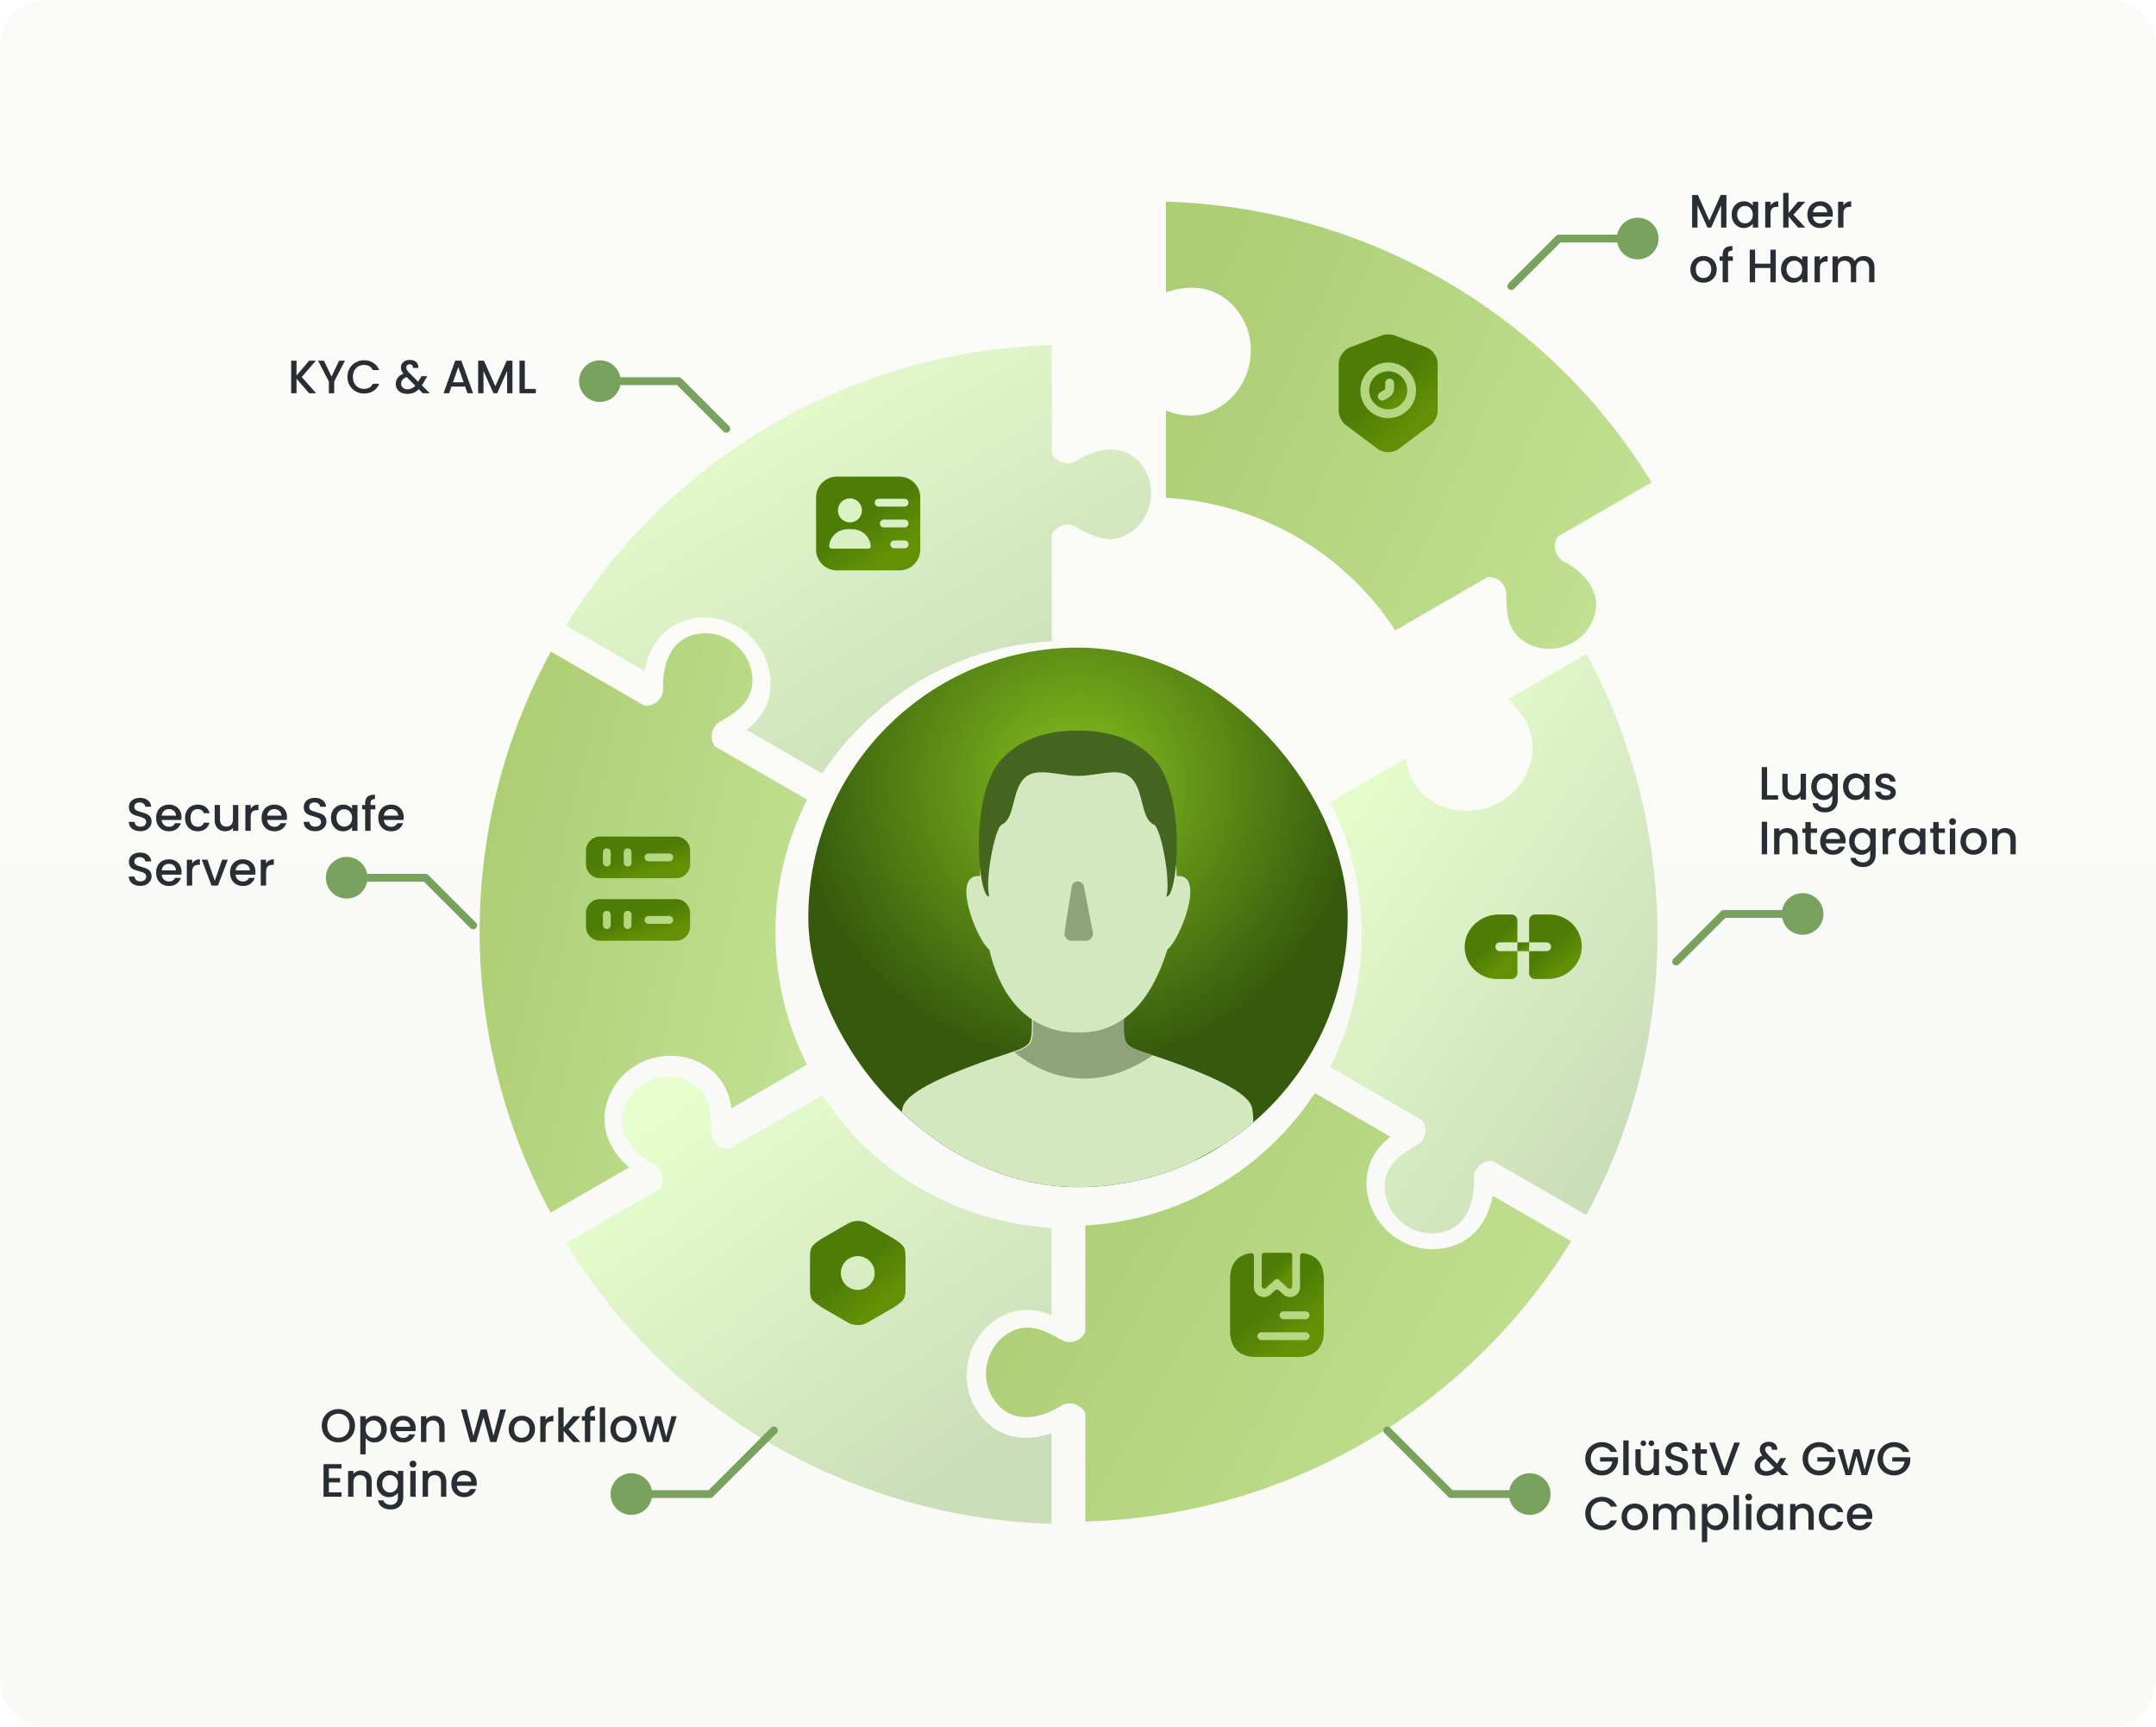 <?xml version="1.0" encoding="UTF-8"?>
<svg xmlns="http://www.w3.org/2000/svg" width="552" height="442" viewBox="0 0 552 442" fill="none">
  <path d="M0 12C0 5.373 5.373 0 12 0H540C546.627 0 552 5.373 552 12V430C552 436.627 546.627 442 540 442H12C5.373 442 0 436.627 0 430V12Z" fill="url(#paint0_linear_538_6104)"></path>
  <g clip-path="url(#clip0_538_6104)">
    <rect x="206.951" y="165.76" width="138.098" height="138.098" rx="69.049" fill="url(#paint1_radial_538_6104)"></rect>
    <path d="M320.634 288.656C320.634 288.656 321.153 287.113 320.633 283.854C320.208 281.28 316.643 277.879 301.482 272.307C286.558 266.828 287.479 269.496 287.479 259.413C287.479 252.872 290.809 256.674 292.934 244.253C293.761 239.365 294.422 242.624 296.216 234.784C297.161 230.675 295.579 230.368 295.768 228.408C295.957 226.448 296.146 224.701 296.5 220.686C296.925 215.727 292.32 202.669 275.814 202.669C259.308 202.669 254.703 215.727 255.152 220.71C255.506 224.701 255.695 226.472 255.884 228.432C256.072 230.392 254.49 230.699 255.435 234.807C257.23 242.624 257.891 239.365 258.717 244.277C260.843 256.698 264.172 252.896 264.172 259.437C264.172 269.544 265.093 266.875 250.169 272.33C235.009 277.879 231.419 281.304 231.018 283.877C230.475 287.113 229.956 288.656 229.956 288.656C229.956 288.656 263.63 308.684 275.814 308.684C287.998 308.684 320.634 288.656 320.634 288.656Z" fill="#D3E8BF"></path>
    <path fill-rule="evenodd" clip-rule="evenodd" d="M259.657 269.329C267.937 275.96 280.577 280.061 295.117 270.127C291.196 268.833 289.361 268.247 288.507 266.993C287.632 265.707 287.79 263.718 287.79 259.542C287.79 256.597 288.465 255.749 289.402 254.572C290.545 253.136 292.077 251.21 293.245 244.382C293.388 243.54 293.525 242.94 293.664 242.483C283.84 241.782 271.523 242.957 262.05 244.489L259.836 248.217C260.846 252.05 261.978 253.472 262.872 254.596C263.808 255.772 264.483 256.621 264.483 259.566C264.483 263.756 264.642 265.75 263.764 267.038C263.117 267.987 261.907 268.552 259.657 269.329Z" fill="#8EA27B"></path>
    <path d="M276.085 264.249C268.485 264.515 257.418 260.649 253.285 243.048C250.085 240.648 243.285 223.448 250.885 224.248C250.885 216.888 256.751 202.248 259.685 195.847L276.085 194.647L292.486 195.847C295.419 202.248 301.286 216.888 301.286 224.248C308.886 223.448 302.086 240.648 298.886 243.048C293.419 260.649 283.685 264.515 276.085 264.249Z" fill="#D3E8BF"></path>
    <path d="M275.962 198.591C271.822 198.651 266.008 196.477 262.902 198.651C260.888 200.061 260.192 202.79 259.538 205.356C258.894 207.885 258.289 210.256 256.502 211.051C254.638 211.879 252.102 225.851 253.302 229.451C250.502 230.251 247.894 203.397 256.502 194.25C262.017 188.391 269.495 186.987 275.962 186.987C282.43 186.987 289.908 188.391 295.422 194.25C304.031 203.397 301.422 230.251 298.622 229.451C299.822 225.851 297.286 211.879 295.422 211.051C293.635 210.256 293.031 207.885 292.386 205.356C291.732 202.79 291.037 200.061 289.022 198.651C285.916 196.477 280.622 198.651 275.962 198.591Z" fill="#446520"></path>
    <path d="M274.385 226.939C274.505 226.166 275.171 225.596 275.953 225.596C276.713 225.596 277.366 226.134 277.511 226.88L279.801 238.625C280.02 239.75 279.158 240.796 278.012 240.796L274.352 240.796C273.234 240.796 272.379 239.798 272.552 238.693L274.385 226.939Z" fill="#8EA27B"></path>
  </g>
  <g filter="url(#filter0_dii_538_6104)">
    <path d="M295.621 115.331C291.522 108.365 284.069 109.223 278.042 112.982C275.692 114.448 272.781 113.355 271.761 111.071V83.406H271.387L271.356 83.42C218.909 84.97 173.186 113.283 147.361 155.173L167.479 166.788C168.145 163.098 169.651 159.925 171.902 157.576C174.664 154.695 178.43 153.153 182.792 153.117C187.263 153.071 191.65 154.943 194.878 158.228C198.101 161.507 199.884 165.935 199.77 170.375C199.627 175.913 196.727 179.46 193.644 181.894L212.996 193.067C225.646 173.782 246.923 160.67 271.342 159.21L271.387 159.236H271.761V131.918C272.755 129.685 275.555 128.578 277.897 129.914C282.137 132.333 286.31 134.442 291.049 131.867C296.812 128.734 298.946 120.98 295.621 115.331Z" fill="url(#paint2_linear_538_6104)"></path>
  </g>
  <g filter="url(#filter1_dii_538_6104)">
    <path d="M182.785 157.717C174.703 157.784 171.719 164.668 171.961 171.767C172.056 174.535 169.654 176.51 167.165 176.251L143.208 162.419L143.02 162.743L143.017 162.777C118.136 208.972 119.794 262.726 143.16 306.035L163.278 294.42C160.414 291.998 158.419 289.108 157.511 285.984C156.397 282.151 156.944 278.12 159.094 274.324C161.29 270.428 165.105 267.565 169.563 266.412C174.015 265.261 178.74 265.931 182.529 268.249C187.254 271.142 188.875 275.427 189.442 279.314L208.794 268.141C198.417 247.543 197.701 222.561 208.646 200.683L208.691 200.658L208.878 200.334L185.219 186.674C183.783 184.697 184.224 181.719 186.552 180.359C190.767 177.896 194.68 175.336 194.819 169.946C194.988 163.388 189.34 157.663 182.785 157.717Z" fill="url(#paint3_linear_538_6104)"></path>
  </g>
  <g filter="url(#filter2_dii_538_6104)">
    <path d="M163.076 276.629C159.093 283.662 163.563 289.687 169.832 293.028C172.275 294.33 172.785 297.397 171.317 299.422L147.359 313.254L147.546 313.579L147.573 313.599C175.139 358.244 222.52 383.685 271.71 385.104V361.874C268.181 363.143 264.681 363.425 261.522 362.65C257.646 361.699 254.427 359.209 252.214 355.449C249.939 351.599 249.367 346.864 250.598 342.426C251.826 337.996 254.769 334.238 258.672 332.116C263.539 329.471 268.061 330.21 271.71 331.661V309.317C248.684 308.004 226.69 296.133 213.216 275.715L213.217 275.664L213.029 275.34L189.37 288.999C186.94 289.254 184.581 287.383 184.567 284.687C184.543 279.806 184.282 275.136 179.682 272.321C174.088 268.896 166.306 270.925 163.076 276.629Z" fill="url(#paint4_linear_538_6104)"></path>
  </g>
  <g filter="url(#filter3_dii_538_6104)">
    <path d="M256.2 353.153C260.3 360.12 267.753 359.261 273.78 355.502C276.13 354.037 279.041 355.129 280.06 357.414V385.078H280.435L280.466 385.064C332.913 383.514 378.636 355.202 404.461 313.312L384.342 301.696C383.676 305.387 382.17 308.56 379.92 310.908C377.158 313.789 373.392 315.332 369.03 315.367C364.558 315.413 360.171 313.541 356.944 310.256C353.721 306.977 351.938 302.549 352.052 298.109C352.194 292.571 355.095 289.024 358.178 286.59L338.826 275.418C326.176 294.702 304.899 307.814 280.479 309.274L280.435 309.248H280.06V336.567C279.066 338.799 276.266 339.907 273.925 338.571C269.686 336.152 265.511 334.042 260.773 336.618C255.01 339.75 252.876 347.505 256.2 353.153Z" fill="url(#paint5_linear_538_6104)"></path>
  </g>
  <g filter="url(#filter4_dii_538_6104)">
    <path d="M369.036 310.767C377.119 310.7 380.102 303.816 379.86 296.716C379.766 293.95 382.167 291.974 384.656 292.233L408.614 306.066L408.801 305.741L408.805 305.708C433.686 259.513 432.028 205.759 408.662 162.449L388.544 174.064C391.407 176.486 393.402 179.377 394.31 182.5C395.424 186.333 394.877 190.365 392.728 194.161C390.532 198.056 386.717 200.919 382.258 202.072C377.807 203.224 373.081 202.554 369.292 200.235C364.568 197.343 362.946 193.057 362.379 189.17L343.028 200.344C353.404 220.941 354.12 245.924 343.175 267.801L343.131 267.826L342.943 268.151L366.602 281.811C368.038 283.787 367.597 286.766 365.27 288.126C361.055 290.588 357.141 293.148 357.002 298.539C356.833 305.097 362.482 310.821 369.036 310.767Z" fill="url(#paint6_linear_538_6104)"></path>
  </g>
  <g filter="url(#filter5_dii_538_6104)">
    <path d="M409.324 155.726C413.307 148.692 408.837 142.667 402.567 139.327C400.125 138.025 399.615 134.957 401.083 132.932L425.041 119.1L424.854 118.776L424.827 118.756C397.26 74.11 349.88 48.669 300.689 47.25V70.48C304.219 69.211 307.719 68.929 310.879 69.704C314.755 70.656 317.973 73.146 320.185 76.905C322.461 80.755 323.033 85.49 321.802 89.928C320.574 94.359 317.63 98.117 313.728 100.238C308.861 102.884 304.339 102.145 300.69 100.692V123.038C323.716 124.35 345.71 136.221 359.183 156.639V156.69L359.371 157.015L383.03 143.355C385.46 143.1 387.819 144.971 387.833 147.667C387.857 152.548 388.117 157.218 392.717 160.034C398.312 163.458 406.094 161.429 409.324 155.726Z" fill="url(#paint7_linear_538_6104)"></path>
  </g>
  <path d="M230.279 122H214.279C211.332 122 208.945 124.373 208.945 127.293V140.706C208.945 143.626 211.332 146 214.279 146H230.279C233.225 146 235.612 143.626 235.612 140.706V127.293C235.612 124.373 233.225 122 230.279 122ZM217.612 127.56C219.305 127.56 220.692 128.946 220.692 130.64C220.692 132.333 219.305 133.72 217.612 133.72C215.919 133.72 214.532 132.333 214.532 130.64C214.532 128.946 215.919 127.56 217.612 127.56ZM222.772 140.213C222.652 140.346 222.465 140.426 222.279 140.426H212.945C212.759 140.426 212.572 140.346 212.452 140.213C212.332 140.08 212.265 139.893 212.279 139.706C212.505 137.466 214.292 135.693 216.532 135.48C217.239 135.413 217.972 135.413 218.679 135.48C220.919 135.693 222.719 137.466 222.932 139.706C222.959 139.893 222.892 140.08 222.772 140.213ZM231.612 140.333H228.945C228.399 140.333 227.945 139.88 227.945 139.333C227.945 138.786 228.399 138.333 228.945 138.333H231.612C232.159 138.333 232.612 138.786 232.612 139.333C232.612 139.88 232.159 140.333 231.612 140.333ZM231.612 135H226.279C225.732 135 225.279 134.546 225.279 134C225.279 133.453 225.732 133 226.279 133H231.612C232.159 133 232.612 133.453 232.612 134C232.612 134.546 232.159 135 231.612 135ZM231.612 129.666H224.945C224.399 129.666 223.945 129.213 223.945 128.666C223.945 128.12 224.399 127.666 224.945 127.666H231.612C232.159 127.666 232.612 128.12 232.612 128.666C232.612 129.213 232.159 129.666 231.612 129.666Z" fill="url(#paint8_linear_538_6104)"></path>
  <path d="M173.12 214.125H153.6C151.64 214.125 150.026 215.739 150.026 217.699V221.205C150.026 223.179 151.64 224.792 153.6 224.792H173.106C175.08 224.792 176.693 223.179 176.693 221.219V217.699C176.693 215.739 175.08 214.125 173.12 214.125ZM156.36 220.792C156.36 221.339 155.906 221.792 155.36 221.792C154.813 221.792 154.36 221.339 154.36 220.792V218.125C154.36 217.579 154.813 217.125 155.36 217.125C155.906 217.125 156.36 217.579 156.36 218.125V220.792ZM161.693 220.792C161.693 221.339 161.24 221.792 160.693 221.792C160.146 221.792 159.693 221.339 159.693 220.792V218.125C159.693 217.579 160.146 217.125 160.693 217.125C161.24 217.125 161.693 217.579 161.693 218.125V220.792ZM171.36 220.459H166.026C165.48 220.459 165.026 220.005 165.026 219.459C165.026 218.912 165.48 218.459 166.026 218.459H171.36C171.906 218.459 172.36 218.912 172.36 219.459C172.36 220.005 171.906 220.459 171.36 220.459Z" fill="url(#paint9_linear_538_6104)"></path>
  <path d="M173.12 230.125H153.6C151.64 230.125 150.026 231.739 150.026 233.699V237.205C150.026 239.179 151.64 240.792 153.6 240.792H173.106C175.08 240.792 176.68 239.179 176.68 237.219V233.712C176.693 231.739 175.08 230.125 173.12 230.125ZM156.36 236.792C156.36 237.339 155.906 237.792 155.36 237.792C154.813 237.792 154.36 237.339 154.36 236.792V234.125C154.36 233.579 154.813 233.125 155.36 233.125C155.906 233.125 156.36 233.579 156.36 234.125V236.792ZM161.693 236.792C161.693 237.339 161.24 237.792 160.693 237.792C160.146 237.792 159.693 237.339 159.693 236.792V234.125C159.693 233.579 160.146 233.125 160.693 233.125C161.24 233.125 161.693 233.579 161.693 234.125V236.792ZM171.36 236.459H166.026C165.48 236.459 165.026 236.005 165.026 235.459C165.026 234.912 165.48 234.459 166.026 234.459H171.36C171.906 234.459 172.36 234.912 172.36 235.459C172.36 236.005 171.906 236.459 171.36 236.459Z" fill="url(#paint10_linear_538_6104)"></path>
  <path d="M355.424 95.031C352.739 95.031 350.549 97.222 350.549 99.906C350.549 102.591 352.739 104.781 355.424 104.781C358.109 104.781 360.299 102.591 360.299 99.906C360.299 97.222 358.109 95.031 355.424 95.031ZM356.924 99.427C356.924 100.341 356.429 101.211 355.649 101.676L354.494 102.366C354.314 102.471 354.119 102.531 353.909 102.531C353.534 102.531 353.159 102.336 352.949 101.991C352.634 101.451 352.799 100.761 353.339 100.446L354.479 99.757C354.599 99.681 354.659 99.561 354.659 99.442V98.046C354.659 97.431 355.169 96.921 355.784 96.921C356.399 96.921 356.924 97.416 356.924 98.031V99.427Z" fill="url(#paint11_linear_538_6104)"></path>
  <path d="M365.234 88.912L356.984 85.822C356.129 85.507 354.734 85.507 353.879 85.822L345.629 88.912C344.039 89.511 342.749 91.371 342.749 93.067V105.216C342.749 106.431 343.544 108.036 344.519 108.756L352.769 114.921C354.224 116.016 356.609 116.016 358.064 114.921L366.314 108.756C367.289 108.021 368.084 106.431 368.084 105.216V93.067C368.099 91.371 366.809 89.511 365.234 88.912ZM355.424 107.031C351.494 107.031 348.299 103.836 348.299 99.906C348.299 95.977 351.494 92.781 355.424 92.781C359.354 92.781 362.549 95.977 362.549 99.906C362.549 103.836 359.354 107.031 355.424 107.031Z" fill="url(#paint12_linear_538_6104)"></path>
  <path d="M228.865 317.069L221.971 313.083C220.651 312.323 218.585 312.323 217.265 313.083L210.305 317.096C207.545 318.963 207.385 319.243 207.385 322.216V329.456C207.385 332.429 207.545 332.723 210.358 334.616L217.251 338.603C217.918 338.989 218.771 339.176 219.611 339.176C220.451 339.176 221.305 338.989 221.958 338.603L228.918 334.589C231.678 332.723 231.838 332.443 231.838 329.469V322.216C231.838 319.243 231.678 318.963 228.865 317.069ZM219.611 330.176C217.225 330.176 215.278 328.229 215.278 325.843C215.278 323.456 217.225 321.509 219.611 321.509C221.998 321.509 223.945 323.456 223.945 325.843C223.945 328.229 221.998 330.176 219.611 330.176Z" fill="url(#paint13_linear_538_6104)"></path>
  <path d="M86.637 369.188C85.861 369.188 85.145 369.008 84.489 368.648C83.841 368.28 83.325 367.772 82.941 367.124C82.565 366.468 82.377 365.732 82.377 364.916C82.377 364.1 82.565 363.368 82.941 362.72C83.325 362.072 83.841 361.568 84.489 361.208C85.145 360.84 85.861 360.656 86.637 360.656C87.421 360.656 88.137 360.84 88.785 361.208C89.441 361.568 89.957 362.072 90.333 362.72C90.709 363.368 90.897 364.1 90.897 364.916C90.897 365.732 90.709 366.468 90.333 367.124C89.957 367.772 89.441 368.28 88.785 368.648C88.137 369.008 87.421 369.188 86.637 369.188ZM86.637 368C87.189 368 87.681 367.876 88.113 367.628C88.545 367.372 88.881 367.012 89.121 366.548C89.369 366.076 89.493 365.532 89.493 364.916C89.493 364.3 89.369 363.76 89.121 363.296C88.881 362.832 88.545 362.476 88.113 362.228C87.681 361.98 87.189 361.856 86.637 361.856C86.085 361.856 85.593 361.98 85.161 362.228C84.729 362.476 84.389 362.832 84.141 363.296C83.901 363.76 83.781 364.3 83.781 364.916C83.781 365.532 83.901 366.076 84.141 366.548C84.389 367.012 84.729 367.372 85.161 367.628C85.593 367.876 86.085 368 86.637 368ZM93.611 363.464C93.843 363.16 94.159 362.904 94.559 362.696C94.959 362.488 95.411 362.384 95.915 362.384C96.491 362.384 97.015 362.528 97.487 362.816C97.967 363.096 98.343 363.492 98.615 364.004C98.887 364.516 99.023 365.104 99.023 365.768C99.023 366.432 98.887 367.028 98.615 367.556C98.343 368.076 97.967 368.484 97.487 368.78C97.015 369.068 96.491 369.212 95.915 369.212C95.411 369.212 94.963 369.112 94.571 368.912C94.179 368.704 93.859 368.448 93.611 368.144V372.248H92.243V362.492H93.611V363.464ZM97.631 365.768C97.631 365.312 97.535 364.92 97.343 364.592C97.159 364.256 96.911 364.004 96.599 363.836C96.295 363.66 95.967 363.572 95.615 363.572C95.271 363.572 94.943 363.66 94.631 363.836C94.327 364.012 94.079 364.268 93.887 364.604C93.703 364.94 93.611 365.336 93.611 365.792C93.611 366.248 93.703 366.648 93.887 366.992C94.079 367.328 94.327 367.584 94.631 367.76C94.943 367.936 95.271 368.024 95.615 368.024C95.967 368.024 96.295 367.936 96.599 367.76C96.911 367.576 97.159 367.312 97.343 366.968C97.535 366.624 97.631 366.224 97.631 365.768ZM106.436 365.636C106.436 365.884 106.42 366.108 106.388 366.308H101.336C101.376 366.836 101.572 367.26 101.924 367.58C102.276 367.9 102.708 368.06 103.22 368.06C103.956 368.06 104.476 367.752 104.78 367.136H106.256C106.056 367.744 105.692 368.244 105.164 368.636C104.644 369.02 103.996 369.212 103.22 369.212C102.588 369.212 102.02 369.072 101.516 368.792C101.02 368.504 100.628 368.104 100.34 367.592C100.06 367.072 99.92 366.472 99.92 365.792C99.92 365.112 100.056 364.516 100.328 364.004C100.608 363.484 100.996 363.084 101.492 362.804C101.996 362.524 102.572 362.384 103.22 362.384C103.844 362.384 104.4 362.52 104.888 362.792C105.376 363.064 105.756 363.448 106.028 363.944C106.3 364.432 106.436 364.996 106.436 365.636ZM105.008 365.204C105 364.7 104.82 364.296 104.468 363.992C104.116 363.688 103.68 363.536 103.16 363.536C102.688 363.536 102.284 363.688 101.948 363.992C101.612 364.288 101.412 364.692 101.348 365.204H105.008ZM111.118 362.384C111.638 362.384 112.102 362.492 112.51 362.708C112.926 362.924 113.25 363.244 113.482 363.668C113.714 364.092 113.83 364.604 113.83 365.204V369.104H112.474V365.408C112.474 364.816 112.326 364.364 112.03 364.052C111.734 363.732 111.33 363.572 110.818 363.572C110.306 363.572 109.898 363.732 109.594 364.052C109.298 364.364 109.15 364.816 109.15 365.408V369.104H107.782V362.492H109.15V363.248C109.374 362.976 109.658 362.764 110.002 362.612C110.354 362.46 110.726 362.384 111.118 362.384ZM129.552 360.764L127.08 369.104H125.532L123.78 362.792L121.92 369.104L120.384 369.116L118.02 360.764H119.472L121.2 367.556L123.072 360.764H124.608L126.348 367.52L128.088 360.764H129.552ZM133.548 369.212C132.924 369.212 132.36 369.072 131.856 368.792C131.352 368.504 130.956 368.104 130.668 367.592C130.38 367.072 130.236 366.472 130.236 365.792C130.236 365.12 130.384 364.524 130.68 364.004C130.976 363.484 131.38 363.084 131.892 362.804C132.404 362.524 132.976 362.384 133.608 362.384C134.24 362.384 134.812 362.524 135.324 362.804C135.836 363.084 136.24 363.484 136.536 364.004C136.832 364.524 136.98 365.12 136.98 365.792C136.98 366.464 136.828 367.06 136.524 367.58C136.22 368.1 135.804 368.504 135.276 368.792C134.756 369.072 134.18 369.212 133.548 369.212ZM133.548 368.024C133.9 368.024 134.228 367.94 134.532 367.772C134.844 367.604 135.096 367.352 135.288 367.016C135.48 366.68 135.576 366.272 135.576 365.792C135.576 365.312 135.484 364.908 135.3 364.58C135.116 364.244 134.872 363.992 134.568 363.824C134.264 363.656 133.936 363.572 133.584 363.572C133.232 363.572 132.904 363.656 132.6 363.824C132.304 363.992 132.068 364.244 131.892 364.58C131.716 364.908 131.628 365.312 131.628 365.792C131.628 366.504 131.808 367.056 132.168 367.448C132.536 367.832 132.996 368.024 133.548 368.024ZM139.701 363.452C139.901 363.116 140.165 362.856 140.493 362.672C140.829 362.48 141.225 362.384 141.681 362.384V363.8H141.333C140.797 363.8 140.389 363.936 140.109 364.208C139.837 364.48 139.701 364.952 139.701 365.624V369.104H138.333V362.492H139.701V363.452ZM145.554 365.804L148.602 369.104H146.754L144.306 366.26V369.104H142.938V360.224H144.306V365.384L146.706 362.492H148.602L145.554 365.804ZM152.355 363.608H151.131V369.104H149.751V363.608H148.971V362.492H149.751V362.024C149.751 361.264 149.951 360.712 150.351 360.368C150.759 360.016 151.395 359.84 152.259 359.84V360.98C151.843 360.98 151.551 361.06 151.383 361.22C151.215 361.372 151.131 361.64 151.131 362.024V362.492H152.355V363.608ZM154.935 360.224V369.104H153.567V360.224H154.935ZM159.599 369.212C158.975 369.212 158.411 369.072 157.907 368.792C157.403 368.504 157.007 368.104 156.719 367.592C156.431 367.072 156.287 366.472 156.287 365.792C156.287 365.12 156.435 364.524 156.731 364.004C157.027 363.484 157.431 363.084 157.943 362.804C158.455 362.524 159.027 362.384 159.659 362.384C160.291 362.384 160.863 362.524 161.375 362.804C161.887 363.084 162.291 363.484 162.587 364.004C162.883 364.524 163.031 365.12 163.031 365.792C163.031 366.464 162.879 367.06 162.575 367.58C162.271 368.1 161.855 368.504 161.327 368.792C160.807 369.072 160.231 369.212 159.599 369.212ZM159.599 368.024C159.951 368.024 160.279 367.94 160.583 367.772C160.895 367.604 161.147 367.352 161.339 367.016C161.531 366.68 161.627 366.272 161.627 365.792C161.627 365.312 161.535 364.908 161.351 364.58C161.167 364.244 160.923 363.992 160.619 363.824C160.315 363.656 159.987 363.572 159.635 363.572C159.283 363.572 158.955 363.656 158.651 363.824C158.355 363.992 158.119 364.244 157.943 364.58C157.767 364.908 157.679 365.312 157.679 365.792C157.679 366.504 157.859 367.056 158.219 367.448C158.587 367.832 159.047 368.024 159.599 368.024ZM173.263 362.492L171.211 369.104H169.771L168.439 364.22L167.107 369.104H165.667L163.603 362.492H164.995L166.375 367.808L167.779 362.492H169.207L170.551 367.784L171.919 362.492H173.263ZM84.201 375.868V378.316H87.081V379.432H84.201V381.988H87.441V383.104H82.833V374.752H87.441V375.868H84.201ZM92.462 376.384C92.982 376.384 93.446 376.492 93.854 376.708C94.27 376.924 94.594 377.244 94.826 377.668C95.058 378.092 95.174 378.604 95.174 379.204V383.104H93.818V379.408C93.818 378.816 93.67 378.364 93.374 378.052C93.078 377.732 92.674 377.572 92.162 377.572C91.65 377.572 91.242 377.732 90.938 378.052C90.642 378.364 90.494 378.816 90.494 379.408V383.104H89.126V376.492H90.494V377.248C90.718 376.976 91.002 376.764 91.346 376.612C91.698 376.46 92.07 376.384 92.462 376.384ZM99.583 376.384C100.095 376.384 100.547 376.488 100.939 376.696C101.339 376.896 101.651 377.148 101.875 377.452V376.492H103.255V383.212C103.255 383.82 103.127 384.36 102.871 384.832C102.615 385.312 102.243 385.688 101.755 385.96C101.275 386.232 100.699 386.368 100.027 386.368C99.131 386.368 98.387 386.156 97.795 385.732C97.203 385.316 96.867 384.748 96.787 384.028H98.143C98.247 384.372 98.467 384.648 98.803 384.856C99.147 385.072 99.555 385.18 100.027 385.18C100.579 385.18 101.023 385.012 101.359 384.676C101.703 384.34 101.875 383.852 101.875 383.212V382.108C101.643 382.42 101.327 382.684 100.927 382.9C100.535 383.108 100.087 383.212 99.583 383.212C99.007 383.212 98.479 383.068 97.999 382.78C97.527 382.484 97.151 382.076 96.871 381.556C96.599 381.028 96.463 380.432 96.463 379.768C96.463 379.104 96.599 378.516 96.871 378.004C97.151 377.492 97.527 377.096 97.999 376.816C98.479 376.528 99.007 376.384 99.583 376.384ZM101.875 379.792C101.875 379.336 101.779 378.94 101.587 378.604C101.403 378.268 101.159 378.012 100.855 377.836C100.551 377.66 100.223 377.572 99.871 377.572C99.519 377.572 99.191 377.66 98.887 377.836C98.583 378.004 98.335 378.256 98.143 378.592C97.959 378.92 97.867 379.312 97.867 379.768C97.867 380.224 97.959 380.624 98.143 380.968C98.335 381.312 98.583 381.576 98.887 381.76C99.199 381.936 99.527 382.024 99.871 382.024C100.223 382.024 100.551 381.936 100.855 381.76C101.159 381.584 101.403 381.328 101.587 380.992C101.779 380.648 101.875 380.248 101.875 379.792ZM105.747 375.616C105.499 375.616 105.291 375.532 105.123 375.364C104.955 375.196 104.871 374.988 104.871 374.74C104.871 374.492 104.955 374.284 105.123 374.116C105.291 373.948 105.499 373.864 105.747 373.864C105.987 373.864 106.191 373.948 106.359 374.116C106.527 374.284 106.611 374.492 106.611 374.74C106.611 374.988 106.527 375.196 106.359 375.364C106.191 375.532 105.987 375.616 105.747 375.616ZM106.419 376.492V383.104H105.051V376.492H106.419ZM111.551 376.384C112.071 376.384 112.535 376.492 112.943 376.708C113.359 376.924 113.683 377.244 113.915 377.668C114.147 378.092 114.263 378.604 114.263 379.204V383.104H112.907V379.408C112.907 378.816 112.759 378.364 112.463 378.052C112.167 377.732 111.763 377.572 111.251 377.572C110.739 377.572 110.331 377.732 110.027 378.052C109.731 378.364 109.583 378.816 109.583 379.408V383.104H108.215V376.492H109.583V377.248C109.807 376.976 110.091 376.764 110.435 376.612C110.787 376.46 111.159 376.384 111.551 376.384ZM122.068 379.636C122.068 379.884 122.052 380.108 122.02 380.308H116.968C117.008 380.836 117.204 381.26 117.556 381.58C117.908 381.9 118.34 382.06 118.852 382.06C119.588 382.06 120.108 381.752 120.412 381.136H121.888C121.688 381.744 121.324 382.244 120.796 382.636C120.276 383.02 119.628 383.212 118.852 383.212C118.22 383.212 117.652 383.072 117.148 382.792C116.652 382.504 116.26 382.104 115.972 381.592C115.692 381.072 115.552 380.472 115.552 379.792C115.552 379.112 115.688 378.516 115.96 378.004C116.24 377.484 116.628 377.084 117.124 376.804C117.628 376.524 118.204 376.384 118.852 376.384C119.476 376.384 120.032 376.52 120.52 376.792C121.008 377.064 121.388 377.448 121.66 377.944C121.932 378.432 122.068 378.996 122.068 379.636ZM120.64 379.204C120.632 378.7 120.452 378.296 120.1 377.992C119.748 377.688 119.312 377.536 118.792 377.536C118.32 377.536 117.916 377.688 117.58 377.992C117.244 378.288 117.044 378.692 116.98 379.204H120.64Z" fill="#292E35"></path>
  <path d="M79.146 100.656L75.918 96.924V100.656H74.55V92.317H75.918V96.121L79.158 92.317H80.874L77.25 96.493L80.934 100.656H79.146ZM88.324 92.317L85.564 97.632V100.656H84.196V97.632L81.424 92.317H82.948L84.88 96.409L86.812 92.317H88.324ZM88.954 96.469C88.954 95.653 89.142 94.921 89.518 94.272C89.902 93.624 90.418 93.121 91.066 92.76C91.722 92.392 92.438 92.209 93.214 92.209C94.102 92.209 94.89 92.428 95.578 92.868C96.274 93.3 96.778 93.916 97.09 94.716H95.446C95.23 94.276 94.93 93.948 94.546 93.733C94.162 93.516 93.718 93.409 93.214 93.409C92.662 93.409 92.17 93.532 91.738 93.781C91.306 94.028 90.966 94.385 90.718 94.849C90.478 95.312 90.358 95.853 90.358 96.469C90.358 97.085 90.478 97.624 90.718 98.088C90.966 98.552 91.306 98.912 91.738 99.168C92.17 99.416 92.662 99.54 93.214 99.54C93.718 99.54 94.162 99.433 94.546 99.216C94.93 99.001 95.23 98.672 95.446 98.233H97.09C96.778 99.032 96.274 99.648 95.578 100.08C94.89 100.512 94.102 100.728 93.214 100.728C92.43 100.728 91.714 100.548 91.066 100.188C90.418 99.82 89.902 99.312 89.518 98.665C89.142 98.016 88.954 97.284 88.954 96.469ZM108.252 100.656L107.22 99.624C106.82 100.024 106.384 100.324 105.912 100.524C105.44 100.716 104.912 100.812 104.328 100.812C103.736 100.812 103.212 100.708 102.756 100.5C102.3 100.292 101.948 99.996 101.7 99.612C101.452 99.221 101.328 98.769 101.328 98.257C101.328 97.68 101.492 97.168 101.82 96.721C102.148 96.264 102.636 95.904 103.284 95.641C103.052 95.361 102.888 95.1 102.792 94.861C102.696 94.612 102.648 94.341 102.648 94.044C102.648 93.677 102.74 93.349 102.924 93.061C103.116 92.772 103.388 92.544 103.74 92.376C104.092 92.209 104.5 92.124 104.964 92.124C105.436 92.124 105.836 92.216 106.164 92.4C106.5 92.576 106.748 92.82 106.908 93.132C107.076 93.445 107.144 93.793 107.112 94.177H105.744C105.752 93.88 105.68 93.653 105.528 93.493C105.376 93.325 105.168 93.24 104.904 93.24C104.64 93.24 104.424 93.32 104.256 93.481C104.096 93.632 104.016 93.82 104.016 94.044C104.016 94.26 104.076 94.477 104.196 94.692C104.324 94.9 104.544 95.172 104.856 95.508L107.064 97.704L107.916 96.3H109.392L108.312 98.148L108.012 98.641L110.04 100.656H108.252ZM104.328 99.648C105.08 99.648 105.744 99.341 106.32 98.725L104.112 96.504C103.168 96.88 102.696 97.448 102.696 98.209C102.696 98.617 102.848 98.96 103.152 99.24C103.456 99.513 103.848 99.648 104.328 99.648ZM119.082 98.953H115.59L114.99 100.656H113.562L116.55 92.305H118.134L121.122 100.656H119.682L119.082 98.953ZM118.698 97.837L117.342 93.96L115.974 97.837H118.698ZM131.205 92.317V100.656H129.837V94.945L127.293 100.656H126.345L123.789 94.945V100.656H122.421V92.317H123.897L126.825 98.856L129.741 92.317H131.205ZM134.372 99.552H137.192V100.656H133.004V92.317H134.372V99.552Z" fill="#292E35"></path>
  <path d="M382.875 242.333C382.875 241.718 383.385 241.208 384 241.208H388.5V235.583C388.5 234.758 387.825 234.083 387 234.083H383.655C378.93 234.083 374.82 237.953 375 242.663C375.09 244.808 375.99 246.743 377.415 248.168C378.915 249.653 380.97 250.583 383.25 250.583H387C387.825 250.583 388.5 249.908 388.5 249.083V243.458H384C383.385 243.458 382.875 242.948 382.875 242.333Z" fill="url(#paint14_linear_538_6104)"></path>
  <path d="M402.585 236.498C401.085 235.013 399.03 234.083 396.75 234.083H393C392.175 234.083 391.5 234.758 391.5 235.583V241.208H396C396.615 241.208 397.125 241.718 397.125 242.333C397.125 242.948 396.615 243.458 396 243.458H391.5V249.083C391.5 249.908 392.175 250.583 393 250.583H396.345C401.07 250.583 405.18 246.713 404.985 242.003C404.91 239.858 403.995 237.923 402.585 236.498Z" fill="url(#paint15_linear_538_6104)"></path>
  <path d="M391.5 241.208H388.5V243.458H391.5V241.208Z" fill="url(#paint16_linear_538_6104)"></path>
  <path d="M330.849 321.333V329.2C330.849 329.787 330.156 330.08 329.729 329.693L327.396 327.547C327.143 327.307 326.743 327.307 326.489 327.547L324.156 329.68C323.729 330.08 323.036 329.773 323.036 329.2V321.333C323.036 320.96 323.329 320.667 323.703 320.667H330.183C330.556 320.667 330.849 320.96 330.849 321.333Z" fill="url(#paint17_linear_538_6104)"></path>
  <path d="M333.582 320.747C333.196 320.693 332.849 321.027 332.849 321.413V329.44C332.849 330.453 332.249 331.373 331.316 331.787C330.382 332.187 329.302 332.013 328.556 331.32L327.396 330.253C327.142 330.013 326.756 330.013 326.489 330.253L325.329 331.32C324.849 331.773 324.222 332 323.596 332C323.249 332 322.902 331.933 322.569 331.787C321.636 331.373 321.036 330.453 321.036 329.44V321.413C321.036 321.027 320.689 320.693 320.302 320.747C316.569 321.213 314.942 323.733 314.942 327.333V340.667C314.942 344.667 316.942 347.333 321.609 347.333H332.276C336.942 347.333 338.942 344.667 338.942 340.667V327.333C338.942 323.733 337.316 321.213 333.582 320.747ZM334.276 343H322.942C322.396 343 321.942 342.547 321.942 342C321.942 341.453 322.396 341 322.942 341H334.276C334.822 341 335.276 341.453 335.276 342C335.276 342.547 334.822 343 334.276 343ZM334.276 337.667H328.609C328.062 337.667 327.609 337.213 327.609 336.667C327.609 336.12 328.062 335.667 328.609 335.667H334.276C334.822 335.667 335.276 336.12 335.276 336.667C335.276 337.213 334.822 337.667 334.276 337.667Z" fill="url(#paint18_linear_538_6104)"></path>
  <path d="M386.223 72.54C385.832 72.931 385.832 73.564 386.223 73.955C386.613 74.345 387.246 74.345 387.637 73.955L386.223 72.54ZM399.121 61.056V60.056C398.856 60.056 398.602 60.161 398.414 60.349L399.121 61.056ZM413.966 61.056C413.966 64.002 416.354 66.389 419.3 66.389C422.245 66.389 424.633 64.002 424.633 61.056C424.633 58.111 422.245 55.723 419.3 55.723C416.354 55.723 413.966 58.111 413.966 61.056ZM386.93 73.248L387.637 73.955L399.828 61.763L399.121 61.056L398.414 60.349L386.223 72.54L386.93 73.248ZM399.121 61.056V62.056H419.3V61.056V60.056H399.121V61.056Z" fill="#79A25E"></path>
  <path d="M442.016 49.91V58.25H440.648V52.538L438.104 58.25H437.156L434.6 52.538V58.25H433.232V49.91H434.708L437.636 56.45L440.552 49.91H442.016ZM443.358 54.914C443.358 54.25 443.494 53.662 443.766 53.15C444.046 52.638 444.422 52.242 444.894 51.962C445.374 51.674 445.902 51.53 446.478 51.53C446.998 51.53 447.45 51.634 447.834 51.842C448.226 52.042 448.538 52.294 448.77 52.598V51.638H450.15V58.25H448.77V57.266C448.538 57.578 448.222 57.838 447.822 58.046C447.422 58.254 446.966 58.358 446.454 58.358C445.886 58.358 445.366 58.214 444.894 57.926C444.422 57.63 444.046 57.222 443.766 56.702C443.494 56.174 443.358 55.578 443.358 54.914ZM448.77 54.938C448.77 54.482 448.674 54.086 448.482 53.75C448.298 53.414 448.054 53.158 447.75 52.982C447.446 52.806 447.118 52.718 446.766 52.718C446.414 52.718 446.086 52.806 445.782 52.982C445.478 53.15 445.23 53.402 445.038 53.738C444.854 54.066 444.762 54.458 444.762 54.914C444.762 55.37 444.854 55.77 445.038 56.114C445.23 56.458 445.478 56.722 445.782 56.906C446.094 57.082 446.422 57.17 446.766 57.17C447.118 57.17 447.446 57.082 447.75 56.906C448.054 56.73 448.298 56.474 448.482 56.138C448.674 55.794 448.77 55.394 448.77 54.938ZM453.315 52.598C453.515 52.262 453.779 52.002 454.107 51.818C454.443 51.626 454.839 51.53 455.295 51.53V52.946H454.947C454.411 52.946 454.003 53.082 453.723 53.354C453.451 53.626 453.315 54.098 453.315 54.77V58.25H451.947V51.638H453.315V52.598ZM459.168 54.95L462.216 58.25H460.368L457.92 55.406V58.25H456.552V49.37H457.92V54.53L460.32 51.638H462.216L459.168 54.95ZM469.257 54.782C469.257 55.03 469.241 55.254 469.209 55.454H464.157C464.197 55.982 464.393 56.406 464.745 56.726C465.097 57.046 465.529 57.206 466.041 57.206C466.777 57.206 467.297 56.898 467.601 56.282H469.077C468.877 56.89 468.513 57.39 467.985 57.782C467.465 58.166 466.817 58.358 466.041 58.358C465.409 58.358 464.841 58.218 464.337 57.938C463.841 57.65 463.449 57.25 463.161 56.738C462.881 56.218 462.741 55.618 462.741 54.938C462.741 54.258 462.877 53.662 463.149 53.15C463.429 52.63 463.817 52.23 464.313 51.95C464.817 51.67 465.393 51.53 466.041 51.53C466.665 51.53 467.221 51.666 467.709 51.938C468.197 52.21 468.577 52.594 468.849 53.09C469.121 53.578 469.257 54.142 469.257 54.782ZM467.829 54.35C467.821 53.846 467.641 53.442 467.289 53.138C466.937 52.834 466.501 52.682 465.981 52.682C465.509 52.682 465.105 52.834 464.769 53.138C464.433 53.434 464.233 53.838 464.169 54.35H467.829ZM471.971 52.598C472.171 52.262 472.435 52.002 472.763 51.818C473.099 51.626 473.495 51.53 473.951 51.53V52.946H473.603C473.067 52.946 472.659 53.082 472.379 53.354C472.107 53.626 471.971 54.098 471.971 54.77V58.25H470.603V51.638H471.971V52.598ZM436.1 72.358C435.476 72.358 434.912 72.218 434.408 71.938C433.904 71.65 433.508 71.25 433.22 70.738C432.932 70.218 432.788 69.618 432.788 68.938C432.788 68.266 432.936 67.67 433.232 67.15C433.528 66.63 433.932 66.23 434.444 65.95C434.956 65.67 435.528 65.53 436.16 65.53C436.792 65.53 437.364 65.67 437.876 65.95C438.388 66.23 438.792 66.63 439.088 67.15C439.384 67.67 439.532 68.266 439.532 68.938C439.532 69.61 439.38 70.206 439.076 70.726C438.772 71.246 438.356 71.65 437.828 71.938C437.308 72.218 436.732 72.358 436.1 72.358ZM436.1 71.17C436.452 71.17 436.78 71.086 437.084 70.918C437.396 70.75 437.648 70.498 437.84 70.162C438.032 69.826 438.128 69.418 438.128 68.938C438.128 68.458 438.036 68.054 437.852 67.726C437.668 67.39 437.424 67.138 437.12 66.97C436.816 66.802 436.488 66.718 436.136 66.718C435.784 66.718 435.456 66.802 435.152 66.97C434.856 67.138 434.62 67.39 434.444 67.726C434.268 68.054 434.18 68.458 434.18 68.938C434.18 69.65 434.36 70.202 434.72 70.594C435.088 70.978 435.548 71.17 436.1 71.17ZM443.656 66.754H442.432V72.25H441.052V66.754H440.272V65.638H441.052V65.17C441.052 64.41 441.252 63.858 441.652 63.514C442.06 63.162 442.696 62.986 443.56 62.986V64.126C443.144 64.126 442.852 64.206 442.684 64.366C442.516 64.518 442.432 64.786 442.432 65.17V65.638H443.656V66.754ZM454.646 63.91V72.25H453.278V68.602H449.354V72.25H447.986V63.91H449.354V67.486H453.278V63.91H454.646ZM455.991 68.914C455.991 68.25 456.127 67.662 456.399 67.15C456.679 66.638 457.055 66.242 457.527 65.962C458.007 65.674 458.535 65.53 459.111 65.53C459.631 65.53 460.083 65.634 460.467 65.842C460.859 66.042 461.171 66.294 461.403 66.598V65.638H462.783V72.25H461.403V71.266C461.171 71.578 460.855 71.838 460.455 72.046C460.055 72.254 459.599 72.358 459.087 72.358C458.519 72.358 457.999 72.214 457.527 71.926C457.055 71.63 456.679 71.222 456.399 70.702C456.127 70.174 455.991 69.578 455.991 68.914ZM461.403 68.938C461.403 68.482 461.307 68.086 461.115 67.75C460.931 67.414 460.687 67.158 460.383 66.982C460.079 66.806 459.751 66.718 459.399 66.718C459.047 66.718 458.719 66.806 458.415 66.982C458.111 67.15 457.863 67.402 457.671 67.738C457.487 68.066 457.395 68.458 457.395 68.914C457.395 69.37 457.487 69.77 457.671 70.114C457.863 70.458 458.111 70.722 458.415 70.906C458.727 71.082 459.055 71.17 459.399 71.17C459.751 71.17 460.079 71.082 460.383 70.906C460.687 70.73 460.931 70.474 461.115 70.138C461.307 69.794 461.403 69.394 461.403 68.938ZM465.948 66.598C466.148 66.262 466.412 66.002 466.74 65.818C467.076 65.626 467.472 65.53 467.928 65.53V66.946H467.58C467.044 66.946 466.636 67.082 466.356 67.354C466.084 67.626 465.948 68.098 465.948 68.77V72.25H464.58V65.638H465.948V66.598ZM477.189 65.53C477.709 65.53 478.173 65.638 478.581 65.854C478.997 66.07 479.321 66.39 479.553 66.814C479.793 67.238 479.913 67.75 479.913 68.35V72.25H478.557V68.554C478.557 67.962 478.409 67.51 478.113 67.198C477.817 66.878 477.413 66.718 476.901 66.718C476.389 66.718 475.981 66.878 475.677 67.198C475.381 67.51 475.233 67.962 475.233 68.554V72.25H473.877V68.554C473.877 67.962 473.729 67.51 473.433 67.198C473.137 66.878 472.733 66.718 472.221 66.718C471.709 66.718 471.301 66.878 470.997 67.198C470.701 67.51 470.553 67.962 470.553 68.554V72.25H469.185V65.638H470.553V66.394C470.777 66.122 471.061 65.91 471.405 65.758C471.749 65.606 472.117 65.53 472.509 65.53C473.037 65.53 473.509 65.642 473.925 65.866C474.341 66.09 474.661 66.414 474.885 66.838C475.085 66.438 475.397 66.122 475.821 65.89C476.245 65.65 476.701 65.53 477.189 65.53Z" fill="#292E35"></path>
  <path d="M35.932 212.751C35.372 212.751 34.868 212.655 34.42 212.463C33.972 212.263 33.62 211.983 33.364 211.623C33.108 211.263 32.98 210.843 32.98 210.363H34.444C34.476 210.723 34.616 211.019 34.864 211.251C35.12 211.483 35.476 211.599 35.932 211.599C36.404 211.599 36.772 211.487 37.036 211.263C37.3 211.031 37.432 210.735 37.432 210.375C37.432 210.095 37.348 209.867 37.18 209.691C37.02 209.515 36.816 209.379 36.568 209.283C36.328 209.187 35.992 209.083 35.56 208.971C35.016 208.827 34.572 208.683 34.228 208.539C33.892 208.387 33.604 208.155 33.364 207.843C33.124 207.531 33.004 207.115 33.004 206.595C33.004 206.115 33.124 205.695 33.364 205.335C33.604 204.975 33.94 204.699 34.372 204.507C34.804 204.315 35.304 204.219 35.872 204.219C36.68 204.219 37.34 204.423 37.852 204.831C38.372 205.231 38.66 205.783 38.716 206.487H37.204C37.18 206.183 37.036 205.923 36.772 205.707C36.508 205.491 36.16 205.383 35.728 205.383C35.336 205.383 35.016 205.483 34.768 205.683C34.52 205.883 34.396 206.171 34.396 206.547C34.396 206.803 34.472 207.015 34.624 207.183C34.784 207.343 34.984 207.471 35.224 207.567C35.464 207.663 35.792 207.767 36.208 207.879C36.76 208.031 37.208 208.183 37.552 208.335C37.904 208.487 38.2 208.723 38.44 209.043C38.688 209.355 38.812 209.775 38.812 210.303C38.812 210.727 38.696 211.127 38.464 211.503C38.24 211.879 37.908 212.183 37.468 212.415C37.036 212.639 36.524 212.751 35.932 212.751ZM46.486 209.199C46.486 209.447 46.47 209.671 46.438 209.871H41.386C41.426 210.399 41.622 210.823 41.974 211.143C42.326 211.463 42.758 211.623 43.27 211.623C44.006 211.623 44.526 211.315 44.83 210.699H46.306C46.106 211.307 45.742 211.807 45.214 212.199C44.694 212.583 44.046 212.775 43.27 212.775C42.638 212.775 42.07 212.635 41.566 212.355C41.07 212.067 40.678 211.667 40.39 211.155C40.11 210.635 39.97 210.035 39.97 209.355C39.97 208.675 40.106 208.079 40.378 207.567C40.658 207.047 41.046 206.647 41.542 206.367C42.046 206.087 42.622 205.947 43.27 205.947C43.894 205.947 44.45 206.083 44.938 206.355C45.426 206.627 45.806 207.011 46.078 207.507C46.35 207.995 46.486 208.559 46.486 209.199ZM45.058 208.767C45.05 208.263 44.87 207.859 44.518 207.555C44.166 207.251 43.73 207.099 43.21 207.099C42.738 207.099 42.334 207.251 41.998 207.555C41.662 207.851 41.462 208.255 41.398 208.767H45.058ZM47.377 209.355C47.377 208.675 47.513 208.079 47.785 207.567C48.065 207.047 48.449 206.647 48.937 206.367C49.425 206.087 49.985 205.947 50.617 205.947C51.417 205.947 52.077 206.139 52.597 206.523C53.125 206.899 53.481 207.439 53.665 208.143H52.189C52.069 207.815 51.877 207.559 51.613 207.375C51.349 207.191 51.017 207.099 50.617 207.099C50.057 207.099 49.609 207.299 49.273 207.699C48.945 208.091 48.781 208.643 48.781 209.355C48.781 210.067 48.945 210.623 49.273 211.023C49.609 211.423 50.057 211.623 50.617 211.623C51.409 211.623 51.933 211.275 52.189 210.579H53.665C53.473 211.251 53.113 211.787 52.585 212.187C52.057 212.579 51.401 212.775 50.617 212.775C49.985 212.775 49.425 212.635 48.937 212.355C48.449 212.067 48.065 211.667 47.785 211.155C47.513 210.635 47.377 210.035 47.377 209.355ZM61.016 206.055V212.667H59.648V211.887C59.432 212.159 59.148 212.375 58.796 212.535C58.452 212.687 58.084 212.763 57.692 212.763C57.172 212.763 56.704 212.655 56.288 212.439C55.88 212.223 55.556 211.903 55.316 211.479C55.084 211.055 54.968 210.543 54.968 209.943V206.055H56.324V209.739C56.324 210.331 56.472 210.787 56.768 211.107C57.064 211.419 57.468 211.575 57.98 211.575C58.492 211.575 58.896 211.419 59.192 211.107C59.496 210.787 59.648 210.331 59.648 209.739V206.055H61.016ZM64.189 207.015C64.389 206.679 64.653 206.419 64.981 206.235C65.317 206.043 65.713 205.947 66.169 205.947V207.363H65.821C65.285 207.363 64.877 207.499 64.597 207.771C64.325 208.043 64.189 208.515 64.189 209.187V212.667H62.821V206.055H64.189V207.015ZM73.486 209.199C73.486 209.447 73.47 209.671 73.438 209.871H68.386C68.426 210.399 68.622 210.823 68.974 211.143C69.326 211.463 69.758 211.623 70.27 211.623C71.006 211.623 71.526 211.315 71.83 210.699H73.306C73.106 211.307 72.742 211.807 72.214 212.199C71.694 212.583 71.046 212.775 70.27 212.775C69.638 212.775 69.07 212.635 68.566 212.355C68.07 212.067 67.678 211.667 67.39 211.155C67.11 210.635 66.97 210.035 66.97 209.355C66.97 208.675 67.106 208.079 67.378 207.567C67.658 207.047 68.046 206.647 68.542 206.367C69.046 206.087 69.622 205.947 70.27 205.947C70.894 205.947 71.45 206.083 71.938 206.355C72.426 206.627 72.806 207.011 73.078 207.507C73.35 207.995 73.486 208.559 73.486 209.199ZM72.058 208.767C72.05 208.263 71.87 207.859 71.518 207.555C71.166 207.251 70.73 207.099 70.21 207.099C69.738 207.099 69.334 207.251 68.998 207.555C68.662 207.851 68.462 208.255 68.398 208.767H72.058ZM80.698 212.751C80.138 212.751 79.634 212.655 79.186 212.463C78.738 212.263 78.386 211.983 78.13 211.623C77.874 211.263 77.746 210.843 77.746 210.363H79.21C79.242 210.723 79.382 211.019 79.63 211.251C79.886 211.483 80.242 211.599 80.698 211.599C81.17 211.599 81.538 211.487 81.802 211.263C82.066 211.031 82.198 210.735 82.198 210.375C82.198 210.095 82.114 209.867 81.946 209.691C81.786 209.515 81.582 209.379 81.334 209.283C81.094 209.187 80.758 209.083 80.326 208.971C79.782 208.827 79.338 208.683 78.994 208.539C78.658 208.387 78.37 208.155 78.13 207.843C77.89 207.531 77.77 207.115 77.77 206.595C77.77 206.115 77.89 205.695 78.13 205.335C78.37 204.975 78.706 204.699 79.138 204.507C79.57 204.315 80.07 204.219 80.638 204.219C81.446 204.219 82.106 204.423 82.618 204.831C83.138 205.231 83.426 205.783 83.482 206.487H81.97C81.946 206.183 81.802 205.923 81.538 205.707C81.274 205.491 80.926 205.383 80.494 205.383C80.102 205.383 79.782 205.483 79.534 205.683C79.286 205.883 79.162 206.171 79.162 206.547C79.162 206.803 79.238 207.015 79.39 207.183C79.55 207.343 79.75 207.471 79.99 207.567C80.23 207.663 80.558 207.767 80.974 207.879C81.526 208.031 81.974 208.183 82.318 208.335C82.67 208.487 82.966 208.723 83.206 209.043C83.454 209.355 83.578 209.775 83.578 210.303C83.578 210.727 83.462 211.127 83.23 211.503C83.006 211.879 82.674 212.183 82.234 212.415C81.802 212.639 81.29 212.751 80.698 212.751ZM84.736 209.331C84.736 208.667 84.872 208.079 85.144 207.567C85.424 207.055 85.8 206.659 86.272 206.379C86.752 206.091 87.28 205.947 87.856 205.947C88.376 205.947 88.828 206.051 89.212 206.259C89.604 206.459 89.916 206.711 90.148 207.015V206.055H91.528V212.667H90.148V211.683C89.916 211.995 89.6 212.255 89.2 212.463C88.8 212.671 88.344 212.775 87.832 212.775C87.264 212.775 86.744 212.631 86.272 212.343C85.8 212.047 85.424 211.639 85.144 211.119C84.872 210.591 84.736 209.995 84.736 209.331ZM90.148 209.355C90.148 208.899 90.052 208.503 89.86 208.167C89.676 207.831 89.432 207.575 89.128 207.399C88.824 207.223 88.496 207.135 88.144 207.135C87.792 207.135 87.464 207.223 87.16 207.399C86.856 207.567 86.608 207.819 86.416 208.155C86.232 208.483 86.14 208.875 86.14 209.331C86.14 209.787 86.232 210.187 86.416 210.531C86.608 210.875 86.856 211.139 87.16 211.323C87.472 211.499 87.8 211.587 88.144 211.587C88.496 211.587 88.824 211.499 89.128 211.323C89.432 211.147 89.676 210.891 89.86 210.555C90.052 210.211 90.148 209.811 90.148 209.355ZM96.097 207.171H94.873V212.667H93.493V207.171H92.713V206.055H93.493V205.587C93.493 204.827 93.693 204.275 94.093 203.931C94.501 203.579 95.137 203.403 96.001 203.403V204.543C95.585 204.543 95.293 204.623 95.125 204.783C94.957 204.935 94.873 205.203 94.873 205.587V206.055H96.097V207.171ZM103.369 209.199C103.369 209.447 103.353 209.671 103.321 209.871H98.269C98.309 210.399 98.505 210.823 98.857 211.143C99.209 211.463 99.641 211.623 100.153 211.623C100.889 211.623 101.409 211.315 101.713 210.699H103.189C102.989 211.307 102.625 211.807 102.097 212.199C101.577 212.583 100.929 212.775 100.153 212.775C99.521 212.775 98.953 212.635 98.449 212.355C97.953 212.067 97.561 211.667 97.273 211.155C96.993 210.635 96.853 210.035 96.853 209.355C96.853 208.675 96.989 208.079 97.261 207.567C97.541 207.047 97.929 206.647 98.425 206.367C98.929 206.087 99.505 205.947 100.153 205.947C100.777 205.947 101.333 206.083 101.821 206.355C102.309 206.627 102.689 207.011 102.961 207.507C103.233 207.995 103.369 208.559 103.369 209.199ZM101.941 208.767C101.933 208.263 101.753 207.859 101.401 207.555C101.049 207.251 100.613 207.099 100.093 207.099C99.621 207.099 99.217 207.251 98.881 207.555C98.545 207.851 98.345 208.255 98.281 208.767H101.941ZM35.932 226.751C35.372 226.751 34.868 226.655 34.42 226.463C33.972 226.263 33.62 225.983 33.364 225.623C33.108 225.263 32.98 224.843 32.98 224.363H34.444C34.476 224.723 34.616 225.019 34.864 225.251C35.12 225.483 35.476 225.599 35.932 225.599C36.404 225.599 36.772 225.487 37.036 225.263C37.3 225.031 37.432 224.735 37.432 224.375C37.432 224.095 37.348 223.867 37.18 223.691C37.02 223.515 36.816 223.379 36.568 223.283C36.328 223.187 35.992 223.083 35.56 222.971C35.016 222.827 34.572 222.683 34.228 222.539C33.892 222.387 33.604 222.155 33.364 221.843C33.124 221.531 33.004 221.115 33.004 220.595C33.004 220.115 33.124 219.695 33.364 219.335C33.604 218.975 33.94 218.699 34.372 218.507C34.804 218.315 35.304 218.219 35.872 218.219C36.68 218.219 37.34 218.423 37.852 218.831C38.372 219.231 38.66 219.783 38.716 220.487H37.204C37.18 220.183 37.036 219.923 36.772 219.707C36.508 219.491 36.16 219.383 35.728 219.383C35.336 219.383 35.016 219.483 34.768 219.683C34.52 219.883 34.396 220.171 34.396 220.547C34.396 220.803 34.472 221.015 34.624 221.183C34.784 221.343 34.984 221.471 35.224 221.567C35.464 221.663 35.792 221.767 36.208 221.879C36.76 222.031 37.208 222.183 37.552 222.335C37.904 222.487 38.2 222.723 38.44 223.043C38.688 223.355 38.812 223.775 38.812 224.303C38.812 224.727 38.696 225.127 38.464 225.503C38.24 225.879 37.908 226.183 37.468 226.415C37.036 226.639 36.524 226.751 35.932 226.751ZM46.486 223.199C46.486 223.447 46.47 223.671 46.438 223.871H41.386C41.426 224.399 41.622 224.823 41.974 225.143C42.326 225.463 42.758 225.623 43.27 225.623C44.006 225.623 44.526 225.315 44.83 224.699H46.306C46.106 225.307 45.742 225.807 45.214 226.199C44.694 226.583 44.046 226.775 43.27 226.775C42.638 226.775 42.07 226.635 41.566 226.355C41.07 226.067 40.678 225.667 40.39 225.155C40.11 224.635 39.97 224.035 39.97 223.355C39.97 222.675 40.106 222.079 40.378 221.567C40.658 221.047 41.046 220.647 41.542 220.367C42.046 220.087 42.622 219.947 43.27 219.947C43.894 219.947 44.45 220.083 44.938 220.355C45.426 220.627 45.806 221.011 46.078 221.507C46.35 221.995 46.486 222.559 46.486 223.199ZM45.058 222.767C45.05 222.263 44.87 221.859 44.518 221.555C44.166 221.251 43.73 221.099 43.21 221.099C42.738 221.099 42.334 221.251 41.998 221.555C41.662 221.851 41.462 222.255 41.398 222.767H45.058ZM49.201 221.015C49.401 220.679 49.665 220.419 49.993 220.235C50.329 220.043 50.725 219.947 51.181 219.947V221.363H50.833C50.297 221.363 49.889 221.499 49.609 221.771C49.337 222.043 49.201 222.515 49.201 223.187V226.667H47.833V220.055H49.201V221.015ZM54.994 225.443L56.866 220.055H58.318L55.798 226.667H54.166L51.658 220.055H53.122L54.994 225.443ZM65.412 223.199C65.412 223.447 65.396 223.671 65.364 223.871H60.312C60.352 224.399 60.548 224.823 60.9 225.143C61.252 225.463 61.684 225.623 62.196 225.623C62.932 225.623 63.452 225.315 63.756 224.699H65.232C65.032 225.307 64.668 225.807 64.14 226.199C63.62 226.583 62.972 226.775 62.196 226.775C61.564 226.775 60.996 226.635 60.492 226.355C59.996 226.067 59.604 225.667 59.316 225.155C59.036 224.635 58.896 224.035 58.896 223.355C58.896 222.675 59.032 222.079 59.304 221.567C59.584 221.047 59.972 220.647 60.468 220.367C60.972 220.087 61.548 219.947 62.196 219.947C62.82 219.947 63.376 220.083 63.864 220.355C64.352 220.627 64.732 221.011 65.004 221.507C65.276 221.995 65.412 222.559 65.412 223.199ZM63.984 222.767C63.976 222.263 63.796 221.859 63.444 221.555C63.092 221.251 62.656 221.099 62.136 221.099C61.664 221.099 61.26 221.251 60.924 221.555C60.588 221.851 60.388 222.255 60.324 222.767H63.984ZM68.126 221.015C68.326 220.679 68.59 220.419 68.918 220.235C69.254 220.043 69.65 219.947 70.106 219.947V221.363H69.758C69.222 221.363 68.814 221.499 68.534 221.771C68.262 222.043 68.126 222.515 68.126 223.187V226.667H66.758V220.055H68.126V221.015Z" fill="#292E35"></path>
  <path d="M412.366 371.632C412.15 371.216 411.85 370.904 411.466 370.696C411.082 370.48 410.638 370.372 410.134 370.372C409.582 370.372 409.09 370.496 408.658 370.744C408.226 370.992 407.886 371.344 407.638 371.8C407.398 372.256 407.278 372.784 407.278 373.384C407.278 373.984 407.398 374.516 407.638 374.98C407.886 375.436 408.226 375.788 408.658 376.036C409.09 376.284 409.582 376.408 410.134 376.408C410.878 376.408 411.482 376.2 411.946 375.784C412.41 375.368 412.694 374.804 412.798 374.092H409.666V373H414.262V374.068C414.174 374.716 413.942 375.312 413.566 375.856C413.198 376.4 412.714 376.836 412.114 377.164C411.522 377.484 410.862 377.644 410.134 377.644C409.35 377.644 408.634 377.464 407.986 377.104C407.338 376.736 406.822 376.228 406.438 375.58C406.062 374.932 405.874 374.2 405.874 373.384C405.874 372.568 406.062 371.836 406.438 371.188C406.822 370.54 407.338 370.036 407.986 369.676C408.642 369.308 409.358 369.124 410.134 369.124C411.022 369.124 411.81 369.344 412.498 369.784C413.194 370.216 413.698 370.832 414.01 371.632H412.366ZM416.979 368.692V377.572H415.611V368.692H416.979ZM424.763 370.96V377.572H423.395V376.792C423.179 377.064 422.895 377.28 422.543 377.44C422.199 377.592 421.831 377.668 421.439 377.668C420.919 377.668 420.451 377.56 420.035 377.344C419.627 377.128 419.303 376.808 419.063 376.384C418.831 375.96 418.715 375.448 418.715 374.848V370.96H420.071V374.644C420.071 375.236 420.219 375.692 420.515 376.012C420.811 376.324 421.215 376.48 421.727 376.48C422.239 376.48 422.643 376.324 422.939 376.012C423.243 375.692 423.395 375.236 423.395 374.644V370.96H424.763ZM420.743 370.132C420.543 370.132 420.371 370.064 420.227 369.928C420.091 369.784 420.023 369.612 420.023 369.412C420.023 369.212 420.091 369.044 420.227 368.908C420.371 368.764 420.543 368.692 420.743 368.692C420.943 368.692 421.111 368.764 421.247 368.908C421.391 369.044 421.463 369.212 421.463 369.412C421.463 369.612 421.391 369.784 421.247 369.928C421.111 370.064 420.943 370.132 420.743 370.132ZM422.807 370.132C422.607 370.132 422.435 370.064 422.291 369.928C422.155 369.784 422.087 369.612 422.087 369.412C422.087 369.212 422.155 369.044 422.291 368.908C422.435 368.764 422.607 368.692 422.807 368.692C423.007 368.692 423.175 368.764 423.311 368.908C423.455 369.044 423.527 369.212 423.527 369.412C423.527 369.612 423.455 369.784 423.311 369.928C423.175 370.064 423.007 370.132 422.807 370.132ZM429.316 377.656C428.756 377.656 428.252 377.56 427.804 377.368C427.356 377.168 427.004 376.888 426.748 376.528C426.492 376.168 426.364 375.748 426.364 375.268H427.828C427.86 375.628 428 375.924 428.248 376.156C428.504 376.388 428.86 376.504 429.316 376.504C429.788 376.504 430.156 376.392 430.42 376.168C430.684 375.936 430.816 375.64 430.816 375.28C430.816 375 430.732 374.772 430.564 374.596C430.404 374.42 430.2 374.284 429.952 374.188C429.712 374.092 429.376 373.988 428.944 373.876C428.4 373.732 427.956 373.588 427.612 373.444C427.276 373.292 426.988 373.06 426.748 372.748C426.508 372.436 426.388 372.02 426.388 371.5C426.388 371.02 426.508 370.6 426.748 370.24C426.988 369.88 427.324 369.604 427.756 369.412C428.188 369.22 428.688 369.124 429.256 369.124C430.064 369.124 430.724 369.328 431.236 369.736C431.756 370.136 432.044 370.688 432.1 371.392H430.588C430.564 371.088 430.42 370.828 430.156 370.612C429.892 370.396 429.544 370.288 429.112 370.288C428.72 370.288 428.4 370.388 428.152 370.588C427.904 370.788 427.78 371.076 427.78 371.452C427.78 371.708 427.856 371.92 428.008 372.088C428.168 372.248 428.368 372.376 428.608 372.472C428.848 372.568 429.176 372.672 429.592 372.784C430.144 372.936 430.592 373.088 430.936 373.24C431.288 373.392 431.584 373.628 431.824 373.948C432.072 374.26 432.196 374.68 432.196 375.208C432.196 375.632 432.08 376.032 431.848 376.408C431.624 376.784 431.292 377.088 430.852 377.32C430.42 377.544 429.908 377.656 429.316 377.656ZM435.406 372.076V375.736C435.406 375.984 435.462 376.164 435.574 376.276C435.694 376.38 435.894 376.432 436.174 376.432H437.014V377.572H435.934C435.318 377.572 434.846 377.428 434.518 377.14C434.19 376.852 434.026 376.384 434.026 375.736V372.076H433.246V370.96H434.026V369.316H435.406V370.96H437.014V372.076H435.406ZM445.463 369.232L442.331 377.572H440.747L437.603 369.232H439.067L441.539 376.168L444.023 369.232H445.463ZM456.168 377.572L455.136 376.54C454.736 376.94 454.3 377.24 453.828 377.44C453.356 377.632 452.828 377.728 452.244 377.728C451.652 377.728 451.128 377.624 450.672 377.416C450.216 377.208 449.864 376.912 449.616 376.528C449.368 376.136 449.244 375.684 449.244 375.172C449.244 374.596 449.408 374.084 449.736 373.636C450.064 373.18 450.552 372.82 451.2 372.556C450.968 372.276 450.804 372.016 450.708 371.776C450.612 371.528 450.564 371.256 450.564 370.96C450.564 370.592 450.656 370.264 450.84 369.976C451.032 369.688 451.304 369.46 451.656 369.292C452.008 369.124 452.416 369.04 452.88 369.04C453.352 369.04 453.752 369.132 454.08 369.316C454.416 369.492 454.664 369.736 454.824 370.048C454.992 370.36 455.06 370.708 455.028 371.092H453.66C453.668 370.796 453.596 370.568 453.444 370.408C453.292 370.24 453.084 370.156 452.82 370.156C452.556 370.156 452.34 370.236 452.172 370.396C452.012 370.548 451.932 370.736 451.932 370.96C451.932 371.176 451.992 371.392 452.112 371.608C452.24 371.816 452.46 372.088 452.772 372.424L454.98 374.62L455.832 373.216H457.308L456.228 375.064L455.928 375.556L457.956 377.572H456.168ZM452.244 376.564C452.996 376.564 453.66 376.256 454.236 375.64L452.028 373.42C451.084 373.796 450.612 374.364 450.612 375.124C450.612 375.532 450.764 375.876 451.068 376.156C451.372 376.428 451.764 376.564 452.244 376.564ZM468.006 371.632C467.79 371.216 467.49 370.904 467.106 370.696C466.722 370.48 466.278 370.372 465.774 370.372C465.222 370.372 464.73 370.496 464.298 370.744C463.866 370.992 463.526 371.344 463.278 371.8C463.038 372.256 462.918 372.784 462.918 373.384C462.918 373.984 463.038 374.516 463.278 374.98C463.526 375.436 463.866 375.788 464.298 376.036C464.73 376.284 465.222 376.408 465.774 376.408C466.518 376.408 467.122 376.2 467.586 375.784C468.05 375.368 468.334 374.804 468.438 374.092H465.306V373H469.902V374.068C469.814 374.716 469.582 375.312 469.206 375.856C468.838 376.4 468.354 376.836 467.754 377.164C467.162 377.484 466.502 377.644 465.774 377.644C464.99 377.644 464.274 377.464 463.626 377.104C462.978 376.736 462.462 376.228 462.078 375.58C461.702 374.932 461.514 374.2 461.514 373.384C461.514 372.568 461.702 371.836 462.078 371.188C462.462 370.54 462.978 370.036 463.626 369.676C464.282 369.308 464.998 369.124 465.774 369.124C466.662 369.124 467.45 369.344 468.138 369.784C468.834 370.216 469.338 370.832 469.65 371.632H468.006ZM480.132 370.96L478.08 377.572H476.64L475.308 372.688L473.976 377.572H472.536L470.472 370.96H471.864L473.244 376.276L474.648 370.96H476.076L477.42 376.252L478.788 370.96H480.132ZM487.19 371.632C486.974 371.216 486.674 370.904 486.29 370.696C485.906 370.48 485.462 370.372 484.958 370.372C484.406 370.372 483.914 370.496 483.482 370.744C483.05 370.992 482.71 371.344 482.462 371.8C482.222 372.256 482.102 372.784 482.102 373.384C482.102 373.984 482.222 374.516 482.462 374.98C482.71 375.436 483.05 375.788 483.482 376.036C483.914 376.284 484.406 376.408 484.958 376.408C485.702 376.408 486.306 376.2 486.77 375.784C487.234 375.368 487.518 374.804 487.622 374.092H484.49V373H489.086V374.068C488.998 374.716 488.766 375.312 488.39 375.856C488.022 376.4 487.538 376.836 486.938 377.164C486.346 377.484 485.686 377.644 484.958 377.644C484.174 377.644 483.458 377.464 482.81 377.104C482.162 376.736 481.646 376.228 481.262 375.58C480.886 374.932 480.698 374.2 480.698 373.384C480.698 372.568 480.886 371.836 481.262 371.188C481.646 370.54 482.162 370.036 482.81 369.676C483.466 369.308 484.182 369.124 484.958 369.124C485.846 369.124 486.634 369.344 487.322 369.784C488.018 370.216 488.522 370.832 488.834 371.632H487.19ZM405.874 387.384C405.874 386.568 406.062 385.836 406.438 385.188C406.822 384.54 407.338 384.036 407.986 383.676C408.642 383.308 409.358 383.124 410.134 383.124C411.022 383.124 411.81 383.344 412.498 383.784C413.194 384.216 413.698 384.832 414.01 385.632H412.366C412.15 385.192 411.85 384.864 411.466 384.648C411.082 384.432 410.638 384.324 410.134 384.324C409.582 384.324 409.09 384.448 408.658 384.696C408.226 384.944 407.886 385.3 407.638 385.764C407.398 386.228 407.278 386.768 407.278 387.384C407.278 388 407.398 388.54 407.638 389.004C407.886 389.468 408.226 389.828 408.658 390.084C409.09 390.332 409.582 390.456 410.134 390.456C410.638 390.456 411.082 390.348 411.466 390.132C411.85 389.916 412.15 389.588 412.366 389.148H414.01C413.698 389.948 413.194 390.564 412.498 390.996C411.81 391.428 411.022 391.644 410.134 391.644C409.35 391.644 408.634 391.464 407.986 391.104C407.338 390.736 406.822 390.228 406.438 389.58C406.062 388.932 405.874 388.2 405.874 387.384ZM418.479 391.68C417.855 391.68 417.291 391.54 416.787 391.26C416.283 390.972 415.887 390.572 415.599 390.06C415.311 389.54 415.167 388.94 415.167 388.26C415.167 387.588 415.315 386.992 415.611 386.472C415.907 385.952 416.311 385.552 416.823 385.272C417.335 384.992 417.907 384.852 418.539 384.852C419.171 384.852 419.743 384.992 420.255 385.272C420.767 385.552 421.171 385.952 421.467 386.472C421.763 386.992 421.911 387.588 421.911 388.26C421.911 388.932 421.759 389.528 421.455 390.048C421.151 390.568 420.735 390.972 420.207 391.26C419.687 391.54 419.111 391.68 418.479 391.68ZM418.479 390.492C418.831 390.492 419.159 390.408 419.463 390.24C419.775 390.072 420.027 389.82 420.219 389.484C420.411 389.148 420.507 388.74 420.507 388.26C420.507 387.78 420.415 387.376 420.231 387.048C420.047 386.712 419.803 386.46 419.499 386.292C419.195 386.124 418.867 386.04 418.515 386.04C418.163 386.04 417.835 386.124 417.531 386.292C417.235 386.46 416.999 386.712 416.823 387.048C416.647 387.376 416.559 387.78 416.559 388.26C416.559 388.972 416.739 389.524 417.099 389.916C417.467 390.3 417.927 390.492 418.479 390.492ZM431.267 384.852C431.787 384.852 432.251 384.96 432.659 385.176C433.075 385.392 433.399 385.712 433.631 386.136C433.871 386.56 433.991 387.072 433.991 387.672V391.572H432.635V387.876C432.635 387.284 432.487 386.832 432.191 386.52C431.895 386.2 431.491 386.04 430.979 386.04C430.467 386.04 430.059 386.2 429.755 386.52C429.459 386.832 429.311 387.284 429.311 387.876V391.572H427.955V387.876C427.955 387.284 427.807 386.832 427.511 386.52C427.215 386.2 426.811 386.04 426.299 386.04C425.787 386.04 425.379 386.2 425.075 386.52C424.779 386.832 424.631 387.284 424.631 387.876V391.572H423.263V384.96H424.631V385.716C424.855 385.444 425.139 385.232 425.483 385.08C425.827 384.928 426.195 384.852 426.587 384.852C427.115 384.852 427.587 384.964 428.003 385.188C428.419 385.412 428.739 385.736 428.963 386.16C429.163 385.76 429.475 385.444 429.899 385.212C430.323 384.972 430.779 384.852 431.267 384.852ZM437.1 385.932C437.332 385.628 437.648 385.372 438.048 385.164C438.448 384.956 438.9 384.852 439.404 384.852C439.98 384.852 440.504 384.996 440.976 385.284C441.456 385.564 441.832 385.96 442.104 386.472C442.376 386.984 442.512 387.572 442.512 388.236C442.512 388.9 442.376 389.496 442.104 390.024C441.832 390.544 441.456 390.952 440.976 391.248C440.504 391.536 439.98 391.68 439.404 391.68C438.9 391.68 438.452 391.58 438.06 391.38C437.668 391.172 437.348 390.916 437.1 390.612V394.716H435.732V384.96H437.1V385.932ZM441.12 388.236C441.12 387.78 441.024 387.388 440.832 387.06C440.648 386.724 440.4 386.472 440.088 386.304C439.784 386.128 439.456 386.04 439.104 386.04C438.76 386.04 438.432 386.128 438.12 386.304C437.816 386.48 437.568 386.736 437.376 387.072C437.192 387.408 437.1 387.804 437.1 388.26C437.1 388.716 437.192 389.116 437.376 389.46C437.568 389.796 437.816 390.052 438.12 390.228C438.432 390.404 438.76 390.492 439.104 390.492C439.456 390.492 439.784 390.404 440.088 390.228C440.4 390.044 440.648 389.78 440.832 389.436C441.024 389.092 441.12 388.692 441.12 388.236ZM445.233 382.692V391.572H443.865V382.692H445.233ZM447.725 384.084C447.477 384.084 447.269 384 447.101 383.832C446.933 383.664 446.849 383.456 446.849 383.208C446.849 382.96 446.933 382.752 447.101 382.584C447.269 382.416 447.477 382.332 447.725 382.332C447.965 382.332 448.169 382.416 448.337 382.584C448.505 382.752 448.589 382.96 448.589 383.208C448.589 383.456 448.505 383.664 448.337 383.832C448.169 384 447.965 384.084 447.725 384.084ZM448.397 384.96V391.572H447.029V384.96H448.397ZM449.737 388.236C449.737 387.572 449.873 386.984 450.145 386.472C450.425 385.96 450.801 385.564 451.273 385.284C451.753 384.996 452.281 384.852 452.857 384.852C453.377 384.852 453.829 384.956 454.213 385.164C454.605 385.364 454.917 385.616 455.149 385.92V384.96H456.529V391.572H455.149V390.588C454.917 390.9 454.601 391.16 454.201 391.368C453.801 391.576 453.345 391.68 452.833 391.68C452.265 391.68 451.745 391.536 451.273 391.248C450.801 390.952 450.425 390.544 450.145 390.024C449.873 389.496 449.737 388.9 449.737 388.236ZM455.149 388.26C455.149 387.804 455.053 387.408 454.861 387.072C454.677 386.736 454.433 386.48 454.129 386.304C453.825 386.128 453.497 386.04 453.145 386.04C452.793 386.04 452.465 386.128 452.161 386.304C451.857 386.472 451.609 386.724 451.417 387.06C451.233 387.388 451.141 387.78 451.141 388.236C451.141 388.692 451.233 389.092 451.417 389.436C451.609 389.78 451.857 390.044 452.161 390.228C452.473 390.404 452.801 390.492 453.145 390.492C453.497 390.492 453.825 390.404 454.129 390.228C454.433 390.052 454.677 389.796 454.861 389.46C455.053 389.116 455.149 388.716 455.149 388.26ZM461.662 384.852C462.182 384.852 462.646 384.96 463.054 385.176C463.47 385.392 463.794 385.712 464.026 386.136C464.258 386.56 464.374 387.072 464.374 387.672V391.572H463.018V387.876C463.018 387.284 462.87 386.832 462.574 386.52C462.278 386.2 461.874 386.04 461.362 386.04C460.85 386.04 460.442 386.2 460.138 386.52C459.842 386.832 459.694 387.284 459.694 387.876V391.572H458.326V384.96H459.694V385.716C459.918 385.444 460.202 385.232 460.546 385.08C460.898 384.928 461.27 384.852 461.662 384.852ZM465.663 388.26C465.663 387.58 465.799 386.984 466.071 386.472C466.351 385.952 466.735 385.552 467.223 385.272C467.711 384.992 468.271 384.852 468.903 384.852C469.703 384.852 470.363 385.044 470.883 385.428C471.411 385.804 471.767 386.344 471.951 387.048H470.475C470.355 386.72 470.163 386.464 469.899 386.28C469.635 386.096 469.303 386.004 468.903 386.004C468.343 386.004 467.895 386.204 467.559 386.604C467.231 386.996 467.067 387.548 467.067 388.26C467.067 388.972 467.231 389.528 467.559 389.928C467.895 390.328 468.343 390.528 468.903 390.528C469.695 390.528 470.219 390.18 470.475 389.484H471.951C471.759 390.156 471.399 390.692 470.871 391.092C470.343 391.484 469.687 391.68 468.903 391.68C468.271 391.68 467.711 391.54 467.223 391.26C466.735 390.972 466.351 390.572 466.071 390.06C465.799 389.54 465.663 388.94 465.663 388.26ZM479.374 388.104C479.374 388.352 479.358 388.576 479.326 388.776H474.274C474.314 389.304 474.51 389.728 474.862 390.048C475.214 390.368 475.646 390.528 476.158 390.528C476.894 390.528 477.414 390.22 477.718 389.604H479.194C478.994 390.212 478.63 390.712 478.102 391.104C477.582 391.488 476.934 391.68 476.158 391.68C475.526 391.68 474.958 391.54 474.454 391.26C473.958 390.972 473.566 390.572 473.278 390.06C472.998 389.54 472.858 388.94 472.858 388.26C472.858 387.58 472.994 386.984 473.266 386.472C473.546 385.952 473.934 385.552 474.43 385.272C474.934 384.992 475.51 384.852 476.158 384.852C476.782 384.852 477.338 384.988 477.826 385.26C478.314 385.532 478.694 385.916 478.966 386.412C479.238 386.9 479.374 387.464 479.374 388.104ZM477.946 387.672C477.938 387.168 477.758 386.764 477.406 386.46C477.054 386.156 476.618 386.004 476.098 386.004C475.626 386.004 475.222 386.156 474.886 386.46C474.55 386.756 474.35 387.16 474.286 387.672H477.946Z" fill="#292E35"></path>
  <path d="M186.662 109.045C187.053 109.436 187.053 110.069 186.662 110.459C186.272 110.85 185.638 110.85 185.248 110.459L186.662 109.045ZM173.764 97.561V96.561C174.029 96.561 174.283 96.666 174.471 96.854L173.764 97.561ZM158.918 97.561C158.918 100.506 156.531 102.894 153.585 102.894C150.64 102.894 148.252 100.506 148.252 97.561C148.252 94.615 150.64 92.228 153.585 92.228C156.531 92.228 158.918 94.615 158.918 97.561ZM185.955 109.752L185.248 110.459L173.057 98.268L173.764 97.561L174.471 96.854L186.662 109.045L185.955 109.752ZM173.764 97.561V98.561H153.585V97.561V96.561H173.764V97.561Z" fill="#79A25E"></path>
  <path d="M198.838 366.829C199.228 366.438 199.228 365.805 198.838 365.415C198.447 365.024 197.814 365.024 197.424 365.415L198.838 366.829ZM181.832 382.421V383.421C182.097 383.421 182.351 383.315 182.539 383.128L181.832 382.421ZM166.986 382.421C166.986 379.475 164.599 377.087 161.653 377.087C158.708 377.087 156.32 379.475 156.32 382.421C156.32 385.366 158.708 387.754 161.653 387.754C164.599 387.754 166.986 385.366 166.986 382.421ZM198.131 366.122L197.424 365.415L181.124 381.714L181.832 382.421L182.539 383.128L198.838 366.829L198.131 366.122ZM181.832 382.421V381.421H161.653V382.421V383.421H181.832V382.421Z" fill="#79A25E"></path>
  <path d="M354.477 366.829C354.087 366.438 354.087 365.805 354.477 365.415C354.868 365.024 355.501 365.024 355.892 365.415L354.477 366.829ZM371.484 382.421V383.421C371.219 383.421 370.964 383.315 370.777 383.128L371.484 382.421ZM386.329 382.421C386.329 379.475 388.717 377.087 391.662 377.087C394.608 377.087 396.996 379.475 396.996 382.421C396.996 385.366 394.608 387.754 391.662 387.754C388.717 387.754 386.329 385.366 386.329 382.421ZM355.185 366.122L355.892 365.415L372.191 381.714L371.484 382.421L370.777 383.128L354.477 366.829L355.185 366.122ZM371.484 382.421V381.421H391.662V382.421V383.421H371.484V382.421Z" fill="#79A25E"></path>
  <path d="M121.84 236.151C122.23 236.542 122.23 237.175 121.84 237.565C121.449 237.956 120.816 237.956 120.426 237.565L121.84 236.151ZM108.941 224.667V223.667C109.207 223.667 109.461 223.772 109.649 223.96L108.941 224.667ZM94.096 224.667C94.096 227.612 91.708 230 88.763 230C85.817 230 83.43 227.612 83.43 224.667C83.43 221.721 85.817 219.333 88.763 219.333C91.708 219.333 94.096 221.721 94.096 224.667ZM121.133 236.858L120.426 237.565L108.234 225.374L108.941 224.667L109.649 223.96L121.84 236.151L121.133 236.858ZM108.941 224.667V225.667H88.763V224.667V223.667H108.941V224.667Z" fill="#79A25E"></path>
  <path d="M428.444 245.418C428.054 245.808 428.054 246.442 428.444 246.832C428.835 247.223 429.468 247.223 429.858 246.832L428.444 245.418ZM441.343 233.934V232.934C441.078 232.934 440.823 233.039 440.636 233.226L441.343 233.934ZM456.188 233.934C456.188 236.879 458.576 239.267 461.521 239.267C464.467 239.267 466.855 236.879 466.855 233.934C466.855 230.988 464.467 228.6 461.521 228.6C458.576 228.6 456.188 230.988 456.188 233.934ZM429.151 246.125L429.858 246.832L442.05 234.641L441.343 233.934L440.636 233.226L428.444 245.418L429.151 246.125ZM441.343 233.934V234.934H461.521V233.934V232.934H441.343V233.934Z" fill="#79A25E"></path>
  <path d="M452.428 203.565H455.248V204.669H451.06V196.329H452.428V203.565ZM462.38 198.057V204.669H461.012V203.889C460.796 204.161 460.512 204.377 460.16 204.537C459.816 204.689 459.448 204.765 459.056 204.765C458.536 204.765 458.068 204.657 457.652 204.441C457.244 204.225 456.92 203.905 456.68 203.481C456.448 203.057 456.332 202.545 456.332 201.945V198.057H457.688V201.741C457.688 202.333 457.836 202.789 458.132 203.109C458.428 203.421 458.832 203.577 459.344 203.577C459.856 203.577 460.26 203.421 460.556 203.109C460.86 202.789 461.012 202.333 461.012 201.741V198.057H462.38ZM466.849 197.949C467.361 197.949 467.813 198.053 468.205 198.261C468.605 198.461 468.917 198.713 469.141 199.017V198.057H470.521V204.777C470.521 205.385 470.393 205.925 470.137 206.397C469.881 206.877 469.509 207.253 469.021 207.525C468.541 207.797 467.965 207.933 467.293 207.933C466.397 207.933 465.653 207.721 465.061 207.297C464.469 206.881 464.133 206.313 464.053 205.593H465.409C465.513 205.937 465.733 206.213 466.069 206.421C466.413 206.637 466.821 206.745 467.293 206.745C467.845 206.745 468.289 206.577 468.625 206.241C468.969 205.905 469.141 205.417 469.141 204.777V203.673C468.909 203.985 468.593 204.249 468.193 204.465C467.801 204.673 467.353 204.777 466.849 204.777C466.273 204.777 465.745 204.633 465.265 204.345C464.793 204.049 464.417 203.641 464.137 203.121C463.865 202.593 463.729 201.997 463.729 201.333C463.729 200.669 463.865 200.081 464.137 199.569C464.417 199.057 464.793 198.661 465.265 198.381C465.745 198.093 466.273 197.949 466.849 197.949ZM469.141 201.357C469.141 200.901 469.045 200.505 468.853 200.169C468.669 199.833 468.425 199.577 468.121 199.401C467.817 199.225 467.489 199.137 467.137 199.137C466.785 199.137 466.457 199.225 466.153 199.401C465.849 199.569 465.601 199.821 465.409 200.157C465.225 200.485 465.133 200.877 465.133 201.333C465.133 201.789 465.225 202.189 465.409 202.533C465.601 202.877 465.849 203.141 466.153 203.325C466.465 203.501 466.793 203.589 467.137 203.589C467.489 203.589 467.817 203.501 468.121 203.325C468.425 203.149 468.669 202.893 468.853 202.557C469.045 202.213 469.141 201.813 469.141 201.357ZM471.862 201.333C471.862 200.669 471.998 200.081 472.27 199.569C472.55 199.057 472.926 198.661 473.398 198.381C473.878 198.093 474.406 197.949 474.982 197.949C475.502 197.949 475.954 198.053 476.338 198.261C476.73 198.461 477.042 198.713 477.274 199.017V198.057H478.654V204.669H477.274V203.685C477.042 203.997 476.726 204.257 476.326 204.465C475.926 204.673 475.47 204.777 474.958 204.777C474.39 204.777 473.87 204.633 473.398 204.345C472.926 204.049 472.55 203.641 472.27 203.121C471.998 202.593 471.862 201.997 471.862 201.333ZM477.274 201.357C477.274 200.901 477.178 200.505 476.986 200.169C476.802 199.833 476.558 199.577 476.254 199.401C475.95 199.225 475.622 199.137 475.27 199.137C474.918 199.137 474.59 199.225 474.286 199.401C473.982 199.569 473.734 199.821 473.542 200.157C473.358 200.485 473.266 200.877 473.266 201.333C473.266 201.789 473.358 202.189 473.542 202.533C473.734 202.877 473.982 203.141 474.286 203.325C474.598 203.501 474.926 203.589 475.27 203.589C475.622 203.589 475.95 203.501 476.254 203.325C476.558 203.149 476.802 202.893 476.986 202.557C477.178 202.213 477.274 201.813 477.274 201.357ZM482.851 204.777C482.331 204.777 481.863 204.685 481.447 204.501C481.039 204.309 480.715 204.053 480.475 203.733C480.235 203.405 480.107 203.041 480.091 202.641H481.507C481.531 202.921 481.663 203.157 481.903 203.349C482.151 203.533 482.459 203.625 482.827 203.625C483.211 203.625 483.507 203.553 483.715 203.409C483.931 203.257 484.039 203.065 484.039 202.833C484.039 202.585 483.919 202.401 483.679 202.281C483.447 202.161 483.075 202.029 482.563 201.885C482.067 201.749 481.663 201.617 481.351 201.489C481.039 201.361 480.767 201.165 480.535 200.901C480.311 200.637 480.199 200.289 480.199 199.857C480.199 199.505 480.303 199.185 480.511 198.897C480.719 198.601 481.015 198.369 481.399 198.201C481.791 198.033 482.239 197.949 482.743 197.949C483.495 197.949 484.099 198.141 484.555 198.525C485.019 198.901 485.267 199.417 485.299 200.073H483.931C483.907 199.777 483.787 199.541 483.571 199.365C483.355 199.189 483.063 199.101 482.695 199.101C482.335 199.101 482.059 199.169 481.867 199.305C481.675 199.441 481.579 199.621 481.579 199.845C481.579 200.021 481.643 200.169 481.771 200.289C481.899 200.409 482.055 200.505 482.239 200.577C482.423 200.641 482.695 200.725 483.055 200.829C483.535 200.957 483.927 201.089 484.231 201.225C484.543 201.353 484.811 201.545 485.035 201.801C485.259 202.057 485.375 202.397 485.383 202.821C485.383 203.197 485.279 203.533 485.071 203.829C484.863 204.125 484.567 204.357 484.183 204.525C483.807 204.693 483.363 204.777 482.851 204.777ZM452.428 210.329V218.669H451.06V210.329H452.428ZM457.56 211.949C458.08 211.949 458.544 212.057 458.952 212.273C459.368 212.489 459.692 212.809 459.924 213.233C460.156 213.657 460.272 214.169 460.272 214.769V218.669H458.916V214.973C458.916 214.381 458.768 213.929 458.472 213.617C458.176 213.297 457.772 213.137 457.26 213.137C456.748 213.137 456.34 213.297 456.036 213.617C455.74 213.929 455.592 214.381 455.592 214.973V218.669H454.224V212.057H455.592V212.813C455.816 212.541 456.1 212.329 456.444 212.177C456.796 212.025 457.168 211.949 457.56 211.949ZM463.613 213.173V216.833C463.613 217.081 463.669 217.261 463.781 217.373C463.901 217.477 464.101 217.529 464.381 217.529H465.221V218.669H464.141C463.525 218.669 463.053 218.525 462.725 218.237C462.397 217.949 462.233 217.481 462.233 216.833V213.173H461.453V212.057H462.233V210.413H463.613V212.057H465.221V213.173H463.613ZM472.542 215.201C472.542 215.449 472.526 215.673 472.494 215.873H467.442C467.482 216.401 467.678 216.825 468.03 217.145C468.382 217.465 468.814 217.625 469.326 217.625C470.062 217.625 470.582 217.317 470.886 216.701H472.362C472.162 217.309 471.798 217.809 471.27 218.201C470.75 218.585 470.102 218.777 469.326 218.777C468.694 218.777 468.126 218.637 467.622 218.357C467.126 218.069 466.734 217.669 466.446 217.157C466.166 216.637 466.026 216.037 466.026 215.357C466.026 214.677 466.162 214.081 466.434 213.569C466.714 213.049 467.102 212.649 467.598 212.369C468.102 212.089 468.678 211.949 469.326 211.949C469.95 211.949 470.506 212.085 470.994 212.357C471.482 212.629 471.862 213.013 472.134 213.509C472.406 213.997 472.542 214.561 472.542 215.201ZM471.114 214.769C471.106 214.265 470.926 213.861 470.574 213.557C470.222 213.253 469.786 213.101 469.266 213.101C468.794 213.101 468.39 213.253 468.054 213.557C467.718 213.853 467.518 214.257 467.454 214.769H471.114ZM476.552 211.949C477.064 211.949 477.516 212.053 477.908 212.261C478.308 212.461 478.62 212.713 478.844 213.017V212.057H480.224V218.777C480.224 219.385 480.096 219.925 479.84 220.397C479.584 220.877 479.212 221.253 478.724 221.525C478.244 221.797 477.668 221.933 476.996 221.933C476.1 221.933 475.356 221.721 474.764 221.297C474.172 220.881 473.836 220.313 473.756 219.593H475.112C475.216 219.937 475.436 220.213 475.772 220.421C476.116 220.637 476.524 220.745 476.996 220.745C477.548 220.745 477.992 220.577 478.328 220.241C478.672 219.905 478.844 219.417 478.844 218.777V217.673C478.612 217.985 478.296 218.249 477.896 218.465C477.504 218.673 477.056 218.777 476.552 218.777C475.976 218.777 475.448 218.633 474.968 218.345C474.496 218.049 474.12 217.641 473.84 217.121C473.568 216.593 473.432 215.997 473.432 215.333C473.432 214.669 473.568 214.081 473.84 213.569C474.12 213.057 474.496 212.661 474.968 212.381C475.448 212.093 475.976 211.949 476.552 211.949ZM478.844 215.357C478.844 214.901 478.748 214.505 478.556 214.169C478.372 213.833 478.128 213.577 477.824 213.401C477.52 213.225 477.192 213.137 476.84 213.137C476.488 213.137 476.16 213.225 475.856 213.401C475.552 213.569 475.304 213.821 475.112 214.157C474.928 214.485 474.836 214.877 474.836 215.333C474.836 215.789 474.928 216.189 475.112 216.533C475.304 216.877 475.552 217.141 475.856 217.325C476.168 217.501 476.496 217.589 476.84 217.589C477.192 217.589 477.52 217.501 477.824 217.325C478.128 217.149 478.372 216.893 478.556 216.557C478.748 216.213 478.844 215.813 478.844 215.357ZM483.389 213.017C483.589 212.681 483.853 212.421 484.181 212.237C484.517 212.045 484.913 211.949 485.369 211.949V213.365H485.021C484.485 213.365 484.077 213.501 483.797 213.773C483.525 214.045 483.389 214.517 483.389 215.189V218.669H482.021V212.057H483.389V213.017ZM486.171 215.333C486.171 214.669 486.307 214.081 486.579 213.569C486.859 213.057 487.235 212.661 487.707 212.381C488.187 212.093 488.715 211.949 489.291 211.949C489.811 211.949 490.263 212.053 490.647 212.261C491.039 212.461 491.351 212.713 491.583 213.017V212.057H492.963V218.669H491.583V217.685C491.351 217.997 491.035 218.257 490.635 218.465C490.235 218.673 489.779 218.777 489.267 218.777C488.699 218.777 488.179 218.633 487.707 218.345C487.235 218.049 486.859 217.641 486.579 217.121C486.307 216.593 486.171 215.997 486.171 215.333ZM491.583 215.357C491.583 214.901 491.487 214.505 491.295 214.169C491.111 213.833 490.867 213.577 490.563 213.401C490.259 213.225 489.931 213.137 489.579 213.137C489.227 213.137 488.899 213.225 488.595 213.401C488.291 213.569 488.043 213.821 487.851 214.157C487.667 214.485 487.575 214.877 487.575 215.333C487.575 215.789 487.667 216.189 487.851 216.533C488.043 216.877 488.291 217.141 488.595 217.325C488.907 217.501 489.235 217.589 489.579 217.589C489.931 217.589 490.259 217.501 490.563 217.325C490.867 217.149 491.111 216.893 491.295 216.557C491.487 216.213 491.583 215.813 491.583 215.357ZM496.355 213.173V216.833C496.355 217.081 496.411 217.261 496.523 217.373C496.643 217.477 496.843 217.529 497.123 217.529H497.963V218.669H496.883C496.267 218.669 495.795 218.525 495.467 218.237C495.139 217.949 494.975 217.481 494.975 216.833V213.173H494.195V212.057H494.975V210.413H496.355V212.057H497.963V213.173H496.355ZM499.92 211.181C499.672 211.181 499.464 211.097 499.296 210.929C499.128 210.761 499.044 210.553 499.044 210.305C499.044 210.057 499.128 209.849 499.296 209.681C499.464 209.513 499.672 209.429 499.92 209.429C500.16 209.429 500.364 209.513 500.532 209.681C500.7 209.849 500.784 210.057 500.784 210.305C500.784 210.553 500.7 210.761 500.532 210.929C500.364 211.097 500.16 211.181 499.92 211.181ZM500.592 212.057V218.669H499.224V212.057H500.592ZM505.256 218.777C504.632 218.777 504.068 218.637 503.564 218.357C503.06 218.069 502.664 217.669 502.376 217.157C502.088 216.637 501.944 216.037 501.944 215.357C501.944 214.685 502.092 214.089 502.388 213.569C502.684 213.049 503.088 212.649 503.6 212.369C504.112 212.089 504.684 211.949 505.316 211.949C505.948 211.949 506.52 212.089 507.032 212.369C507.544 212.649 507.948 213.049 508.244 213.569C508.54 214.089 508.688 214.685 508.688 215.357C508.688 216.029 508.536 216.625 508.232 217.145C507.928 217.665 507.512 218.069 506.984 218.357C506.464 218.637 505.888 218.777 505.256 218.777ZM505.256 217.589C505.608 217.589 505.936 217.505 506.24 217.337C506.552 217.169 506.804 216.917 506.996 216.581C507.188 216.245 507.284 215.837 507.284 215.357C507.284 214.877 507.192 214.473 507.008 214.145C506.824 213.809 506.58 213.557 506.276 213.389C505.972 213.221 505.644 213.137 505.292 213.137C504.94 213.137 504.612 213.221 504.308 213.389C504.012 213.557 503.776 213.809 503.6 214.145C503.424 214.473 503.336 214.877 503.336 215.357C503.336 216.069 503.516 216.621 503.876 217.013C504.244 217.397 504.704 217.589 505.256 217.589ZM513.377 211.949C513.897 211.949 514.361 212.057 514.769 212.273C515.185 212.489 515.509 212.809 515.741 213.233C515.973 213.657 516.089 214.169 516.089 214.769V218.669H514.733V214.973C514.733 214.381 514.585 213.929 514.289 213.617C513.993 213.297 513.589 213.137 513.077 213.137C512.565 213.137 512.157 213.297 511.853 213.617C511.557 213.929 511.409 214.381 511.409 214.973V218.669H510.041V212.057H511.409V212.813C511.633 212.541 511.917 212.329 512.261 212.177C512.613 212.025 512.985 211.949 513.377 211.949Z" fill="#292E35"></path>
  <defs>
    <filter id="filter0_dii_538_6104" x="135.008" y="78.465" width="169.6" height="129.425" filterUnits="userSpaceOnUse" color-interpolation-filters="sRGB">
      <feFlood flood-opacity="0" result="BackgroundImageFix"></feFlood>
      <feColorMatrix in="SourceAlpha" type="matrix" values="0 0 0 0 0 0 0 0 0 0 0 0 0 0 0 0 0 0 127 0" result="hardAlpha"></feColorMatrix>
      <feOffset dx="-2.471" dy="4.941"></feOffset>
      <feGaussianBlur stdDeviation="4.941"></feGaussianBlur>
      <feComposite in2="hardAlpha" operator="out"></feComposite>
      <feColorMatrix type="matrix" values="0 0 0 0 0.764 0 0 0 0 0.847 0 0 0 0 0.649 0 0 0 0.5 0"></feColorMatrix>
      <feBlend mode="normal" in2="BackgroundImageFix" result="effect1_dropShadow_538_6104"></feBlend>
      <feBlend mode="normal" in="SourceGraphic" in2="effect1_dropShadow_538_6104" result="shape"></feBlend>
      <feColorMatrix in="SourceAlpha" type="matrix" values="0 0 0 0 0 0 0 0 0 0 0 0 0 0 0 0 0 0 127 0" result="hardAlpha"></feColorMatrix>
      <feOffset dx="-2.471" dy="2.471"></feOffset>
      <feGaussianBlur stdDeviation="4.327"></feGaussianBlur>
      <feComposite in2="hardAlpha" operator="arithmetic" k2="-1" k3="1"></feComposite>
      <feColorMatrix type="matrix" values="0 0 0 0 0.667 0 0 0 0 0.795 0 0 0 0 0.555 0 0 0 0.77 0"></feColorMatrix>
      <feBlend mode="normal" in2="shape" result="effect2_innerShadow_538_6104"></feBlend>
      <feColorMatrix in="SourceAlpha" type="matrix" values="0 0 0 0 0 0 0 0 0 0 0 0 0 0 0 0 0 0 127 0" result="hardAlpha"></feColorMatrix>
      <feOffset dx="2.471" dy="-2.471"></feOffset>
      <feGaussianBlur stdDeviation="4.327"></feGaussianBlur>
      <feComposite in2="hardAlpha" operator="arithmetic" k2="-1" k3="1"></feComposite>
      <feColorMatrix type="matrix" values="0 0 0 0 0.445 0 0 0 0 0.638 0 0 0 0 0.287 0 0 0 0.45 0"></feColorMatrix>
      <feBlend mode="normal" in2="effect2_innerShadow_538_6104" result="effect3_innerShadow_538_6104"></feBlend>
    </filter>
    <filter id="filter1_dii_538_6104" x="114.064" y="153.347" width="101.369" height="165.798" filterUnits="userSpaceOnUse" color-interpolation-filters="sRGB">
      <feFlood flood-opacity="0" result="BackgroundImageFix"></feFlood>
      <feColorMatrix in="SourceAlpha" type="matrix" values="0 0 0 0 0 0 0 0 0 0 0 0 0 0 0 0 0 0 127 0" result="hardAlpha"></feColorMatrix>
      <feOffset dx="-2.185" dy="4.37"></feOffset>
      <feGaussianBlur stdDeviation="4.37"></feGaussianBlur>
      <feComposite in2="hardAlpha" operator="out"></feComposite>
      <feColorMatrix type="matrix" values="0 0 0 0 0.547 0 0 0 0 0.704 0 0 0 0 0.474 0 0 0 0.5 0"></feColorMatrix>
      <feBlend mode="normal" in2="BackgroundImageFix" result="effect1_dropShadow_538_6104"></feBlend>
      <feBlend mode="normal" in="SourceGraphic" in2="effect1_dropShadow_538_6104" result="shape"></feBlend>
      <feColorMatrix in="SourceAlpha" type="matrix" values="0 0 0 0 0 0 0 0 0 0 0 0 0 0 0 0 0 0 127 0" result="hardAlpha"></feColorMatrix>
      <feOffset dx="-2.185" dy="2.185"></feOffset>
      <feGaussianBlur stdDeviation="2.185"></feGaussianBlur>
      <feComposite in2="hardAlpha" operator="arithmetic" k2="-1" k3="1"></feComposite>
      <feColorMatrix type="matrix" values="0 0 0 0 0.559 0 0 0 0 0.753 0 0 0 0 0.389 0 0 0 0.77 0"></feColorMatrix>
      <feBlend mode="normal" in2="shape" result="effect2_innerShadow_538_6104"></feBlend>
      <feColorMatrix in="SourceAlpha" type="matrix" values="0 0 0 0 0 0 0 0 0 0 0 0 0 0 0 0 0 0 127 0" result="hardAlpha"></feColorMatrix>
      <feOffset dx="2.185" dy="-2.185"></feOffset>
      <feGaussianBlur stdDeviation="4.327"></feGaussianBlur>
      <feComposite in2="hardAlpha" operator="arithmetic" k2="-1" k3="1"></feComposite>
      <feColorMatrix type="matrix" values="0 0 0 0 0.3 0 0 0 0 0.501 0 0 0 0 0.113 0 0 0 0.45 0"></feColorMatrix>
      <feBlend mode="normal" in2="effect2_innerShadow_538_6104" result="effect3_innerShadow_538_6104"></feBlend>
    </filter>
    <filter id="filter2_dii_538_6104" x="135.006" y="265.707" width="144.116" height="134.222" filterUnits="userSpaceOnUse" color-interpolation-filters="sRGB">
      <feFlood flood-opacity="0" result="BackgroundImageFix"></feFlood>
      <feColorMatrix in="SourceAlpha" type="matrix" values="0 0 0 0 0 0 0 0 0 0 0 0 0 0 0 0 0 0 127 0" result="hardAlpha"></feColorMatrix>
      <feOffset dx="-2.471" dy="4.941"></feOffset>
      <feGaussianBlur stdDeviation="4.941"></feGaussianBlur>
      <feComposite in2="hardAlpha" operator="out"></feComposite>
      <feColorMatrix type="matrix" values="0 0 0 0 0.764 0 0 0 0 0.847 0 0 0 0 0.649 0 0 0 0.5 0"></feColorMatrix>
      <feBlend mode="normal" in2="BackgroundImageFix" result="effect1_dropShadow_538_6104"></feBlend>
      <feBlend mode="normal" in="SourceGraphic" in2="effect1_dropShadow_538_6104" result="shape"></feBlend>
      <feColorMatrix in="SourceAlpha" type="matrix" values="0 0 0 0 0 0 0 0 0 0 0 0 0 0 0 0 0 0 127 0" result="hardAlpha"></feColorMatrix>
      <feOffset dx="-2.471" dy="2.471"></feOffset>
      <feGaussianBlur stdDeviation="4.327"></feGaussianBlur>
      <feComposite in2="hardAlpha" operator="arithmetic" k2="-1" k3="1"></feComposite>
      <feColorMatrix type="matrix" values="0 0 0 0 0.667 0 0 0 0 0.795 0 0 0 0 0.555 0 0 0 0.77 0"></feColorMatrix>
      <feBlend mode="normal" in2="shape" result="effect2_innerShadow_538_6104"></feBlend>
      <feColorMatrix in="SourceAlpha" type="matrix" values="0 0 0 0 0 0 0 0 0 0 0 0 0 0 0 0 0 0 127 0" result="hardAlpha"></feColorMatrix>
      <feOffset dx="2.471" dy="-2.471"></feOffset>
      <feGaussianBlur stdDeviation="4.327"></feGaussianBlur>
      <feComposite in2="hardAlpha" operator="arithmetic" k2="-1" k3="1"></feComposite>
      <feColorMatrix type="matrix" values="0 0 0 0 0.445 0 0 0 0 0.638 0 0 0 0 0.287 0 0 0 0.45 0"></feColorMatrix>
      <feBlend mode="normal" in2="effect2_innerShadow_538_6104" result="effect3_innerShadow_538_6104"></feBlend>
    </filter>
    <filter id="filter3_dii_538_6104" x="243.701" y="271.048" width="167.315" height="127.14" filterUnits="userSpaceOnUse" color-interpolation-filters="sRGB">
      <feFlood flood-opacity="0" result="BackgroundImageFix"></feFlood>
      <feColorMatrix in="SourceAlpha" type="matrix" values="0 0 0 0 0 0 0 0 0 0 0 0 0 0 0 0 0 0 127 0" result="hardAlpha"></feColorMatrix>
      <feOffset dx="-2.185" dy="4.37"></feOffset>
      <feGaussianBlur stdDeviation="4.37"></feGaussianBlur>
      <feComposite in2="hardAlpha" operator="out"></feComposite>
      <feColorMatrix type="matrix" values="0 0 0 0 0.547 0 0 0 0 0.704 0 0 0 0 0.474 0 0 0 0.5 0"></feColorMatrix>
      <feBlend mode="normal" in2="BackgroundImageFix" result="effect1_dropShadow_538_6104"></feBlend>
      <feBlend mode="normal" in="SourceGraphic" in2="effect1_dropShadow_538_6104" result="shape"></feBlend>
      <feColorMatrix in="SourceAlpha" type="matrix" values="0 0 0 0 0 0 0 0 0 0 0 0 0 0 0 0 0 0 127 0" result="hardAlpha"></feColorMatrix>
      <feOffset dx="-2.185" dy="2.185"></feOffset>
      <feGaussianBlur stdDeviation="2.185"></feGaussianBlur>
      <feComposite in2="hardAlpha" operator="arithmetic" k2="-1" k3="1"></feComposite>
      <feColorMatrix type="matrix" values="0 0 0 0 0.559 0 0 0 0 0.753 0 0 0 0 0.389 0 0 0 0.77 0"></feColorMatrix>
      <feBlend mode="normal" in2="shape" result="effect2_innerShadow_538_6104"></feBlend>
      <feColorMatrix in="SourceAlpha" type="matrix" values="0 0 0 0 0 0 0 0 0 0 0 0 0 0 0 0 0 0 127 0" result="hardAlpha"></feColorMatrix>
      <feOffset dx="2.185" dy="-2.185"></feOffset>
      <feGaussianBlur stdDeviation="4.327"></feGaussianBlur>
      <feComposite in2="hardAlpha" operator="arithmetic" k2="-1" k3="1"></feComposite>
      <feColorMatrix type="matrix" values="0 0 0 0 0.3 0 0 0 0 0.501 0 0 0 0 0.113 0 0 0 0.45 0"></feColorMatrix>
      <feBlend mode="normal" in2="effect2_innerShadow_538_6104" result="effect3_innerShadow_538_6104"></feBlend>
    </filter>
    <filter id="filter4_dii_538_6104" x="330.59" y="157.508" width="103.654" height="168.084" filterUnits="userSpaceOnUse" color-interpolation-filters="sRGB">
      <feFlood flood-opacity="0" result="BackgroundImageFix"></feFlood>
      <feColorMatrix in="SourceAlpha" type="matrix" values="0 0 0 0 0 0 0 0 0 0 0 0 0 0 0 0 0 0 127 0" result="hardAlpha"></feColorMatrix>
      <feOffset dx="-2.471" dy="4.941"></feOffset>
      <feGaussianBlur stdDeviation="4.941"></feGaussianBlur>
      <feComposite in2="hardAlpha" operator="out"></feComposite>
      <feColorMatrix type="matrix" values="0 0 0 0 0.764 0 0 0 0 0.847 0 0 0 0 0.649 0 0 0 0.5 0"></feColorMatrix>
      <feBlend mode="normal" in2="BackgroundImageFix" result="effect1_dropShadow_538_6104"></feBlend>
      <feBlend mode="normal" in="SourceGraphic" in2="effect1_dropShadow_538_6104" result="shape"></feBlend>
      <feColorMatrix in="SourceAlpha" type="matrix" values="0 0 0 0 0 0 0 0 0 0 0 0 0 0 0 0 0 0 127 0" result="hardAlpha"></feColorMatrix>
      <feOffset dx="-2.471" dy="2.471"></feOffset>
      <feGaussianBlur stdDeviation="4.327"></feGaussianBlur>
      <feComposite in2="hardAlpha" operator="arithmetic" k2="-1" k3="1"></feComposite>
      <feColorMatrix type="matrix" values="0 0 0 0 0.667 0 0 0 0 0.795 0 0 0 0 0.555 0 0 0 0.77 0"></feColorMatrix>
      <feBlend mode="normal" in2="shape" result="effect2_innerShadow_538_6104"></feBlend>
      <feColorMatrix in="SourceAlpha" type="matrix" values="0 0 0 0 0 0 0 0 0 0 0 0 0 0 0 0 0 0 127 0" result="hardAlpha"></feColorMatrix>
      <feOffset dx="2.471" dy="-2.471"></feOffset>
      <feGaussianBlur stdDeviation="4.327"></feGaussianBlur>
      <feComposite in2="hardAlpha" operator="arithmetic" k2="-1" k3="1"></feComposite>
      <feColorMatrix type="matrix" values="0 0 0 0 0.445 0 0 0 0 0.638 0 0 0 0 0.287 0 0 0 0.45 0"></feColorMatrix>
      <feBlend mode="normal" in2="effect2_innerShadow_538_6104" result="effect3_innerShadow_538_6104"></feBlend>
    </filter>
    <filter id="filter5_dii_538_6104" x="289.765" y="42.88" width="141.831" height="131.936" filterUnits="userSpaceOnUse" color-interpolation-filters="sRGB">
      <feFlood flood-opacity="0" result="BackgroundImageFix"></feFlood>
      <feColorMatrix in="SourceAlpha" type="matrix" values="0 0 0 0 0 0 0 0 0 0 0 0 0 0 0 0 0 0 127 0" result="hardAlpha"></feColorMatrix>
      <feOffset dx="-2.185" dy="4.37"></feOffset>
      <feGaussianBlur stdDeviation="4.37"></feGaussianBlur>
      <feComposite in2="hardAlpha" operator="out"></feComposite>
      <feColorMatrix type="matrix" values="0 0 0 0 0.547 0 0 0 0 0.704 0 0 0 0 0.474 0 0 0 0.5 0"></feColorMatrix>
      <feBlend mode="normal" in2="BackgroundImageFix" result="effect1_dropShadow_538_6104"></feBlend>
      <feBlend mode="normal" in="SourceGraphic" in2="effect1_dropShadow_538_6104" result="shape"></feBlend>
      <feColorMatrix in="SourceAlpha" type="matrix" values="0 0 0 0 0 0 0 0 0 0 0 0 0 0 0 0 0 0 127 0" result="hardAlpha"></feColorMatrix>
      <feOffset dx="-2.185" dy="2.185"></feOffset>
      <feGaussianBlur stdDeviation="2.185"></feGaussianBlur>
      <feComposite in2="hardAlpha" operator="arithmetic" k2="-1" k3="1"></feComposite>
      <feColorMatrix type="matrix" values="0 0 0 0 0.559 0 0 0 0 0.753 0 0 0 0 0.389 0 0 0 0.77 0"></feColorMatrix>
      <feBlend mode="normal" in2="shape" result="effect2_innerShadow_538_6104"></feBlend>
      <feColorMatrix in="SourceAlpha" type="matrix" values="0 0 0 0 0 0 0 0 0 0 0 0 0 0 0 0 0 0 127 0" result="hardAlpha"></feColorMatrix>
      <feOffset dx="2.185" dy="-2.185"></feOffset>
      <feGaussianBlur stdDeviation="4.327"></feGaussianBlur>
      <feComposite in2="hardAlpha" operator="arithmetic" k2="-1" k3="1"></feComposite>
      <feColorMatrix type="matrix" values="0 0 0 0 0.3 0 0 0 0 0.501 0 0 0 0 0.113 0 0 0 0.45 0"></feColorMatrix>
      <feBlend mode="normal" in2="effect2_innerShadow_538_6104" result="effect3_innerShadow_538_6104"></feBlend>
    </filter>
    <linearGradient id="paint0_linear_538_6104" x1="276" y1="0" x2="276" y2="442" gradientUnits="userSpaceOnUse">
      <stop stop-color="#FAFBF8"></stop>
      <stop offset="1" stop-color="#F9FAF6"></stop>
    </linearGradient>
    <radialGradient id="paint1_radial_538_6104" cx="0" cy="0" r="1" gradientUnits="userSpaceOnUse" gradientTransform="translate(275.936 200.156) rotate(85.089) scale(72.054)">
      <stop stop-color="#85C01E"></stop>
      <stop offset="1" stop-color="#355A0D"></stop>
    </radialGradient>
    <linearGradient id="paint2_linear_538_6104" x1="297.196" y1="162.133" x2="233.809" y2="54.134" gradientUnits="userSpaceOnUse">
      <stop stop-color="#CBDEBA"></stop>
      <stop offset="1" stop-color="#E7FFCE"></stop>
    </linearGradient>
    <linearGradient id="paint3_linear_538_6104" x1="127.44" y1="205.112" x2="217.47" y2="226.477" gradientUnits="userSpaceOnUse">
      <stop stop-color="#ADCE74"></stop>
      <stop offset="1" stop-color="#C1E193"></stop>
    </linearGradient>
    <linearGradient id="paint4_linear_538_6104" x1="271.71" y1="352.818" x2="199.298" y2="254.715" gradientUnits="userSpaceOnUse">
      <stop stop-color="#CBDEBA"></stop>
      <stop offset="1" stop-color="#E7FFCE"></stop>
    </linearGradient>
    <linearGradient id="paint5_linear_538_6104" x1="259.003" y1="310.459" x2="386.845" y2="383.751" gradientUnits="userSpaceOnUse">
      <stop stop-color="#ADCE74"></stop>
      <stop offset="1" stop-color="#C1E193"></stop>
    </linearGradient>
    <linearGradient id="paint6_linear_538_6104" x1="426.832" y1="268.929" x2="334.333" y2="203.69" gradientUnits="userSpaceOnUse">
      <stop stop-color="#CBDEBA"></stop>
      <stop offset="1" stop-color="#E7FFCE"></stop>
    </linearGradient>
    <linearGradient id="paint7_linear_538_6104" x1="304.322" y1="83.824" x2="421.038" y2="137.03" gradientUnits="userSpaceOnUse">
      <stop stop-color="#ADCE74"></stop>
      <stop offset="1" stop-color="#C1E193"></stop>
    </linearGradient>
    <linearGradient id="paint8_linear_538_6104" x1="227.032" y1="142.249" x2="220.539" y2="132.827" gradientUnits="userSpaceOnUse">
      <stop stop-color="#639106"></stop>
      <stop offset="1" stop-color="#4D7C07"></stop>
    </linearGradient>
    <linearGradient id="paint9_linear_538_6104" x1="168.113" y1="223.125" x2="166.383" y2="217.479" gradientUnits="userSpaceOnUse">
      <stop stop-color="#639106"></stop>
      <stop offset="1" stop-color="#4D7C07"></stop>
    </linearGradient>
    <linearGradient id="paint10_linear_538_6104" x1="168.104" y1="239.125" x2="166.374" y2="233.479" gradientUnits="userSpaceOnUse">
      <stop stop-color="#639106"></stop>
      <stop offset="1" stop-color="#4D7C07"></stop>
    </linearGradient>
    <linearGradient id="paint11_linear_538_6104" x1="357.162" y1="103.258" x2="354.437" y2="99.699" gradientUnits="userSpaceOnUse">
      <stop stop-color="#639106"></stop>
      <stop offset="1" stop-color="#4D7C07"></stop>
    </linearGradient>
    <linearGradient id="paint12_linear_538_6104" x1="359.932" y1="111.029" x2="351.239" y2="101.492" gradientUnits="userSpaceOnUse">
      <stop stop-color="#639106"></stop>
      <stop offset="1" stop-color="#4D7C07"></stop>
    </linearGradient>
    <linearGradient id="paint13_linear_538_6104" x1="223.97" y1="335.009" x2="216.375" y2="325.912" gradientUnits="userSpaceOnUse">
      <stop stop-color="#639106"></stop>
      <stop offset="1" stop-color="#4D7C07"></stop>
    </linearGradient>
    <linearGradient id="paint14_linear_538_6104" x1="384.154" y1="248.005" x2="379.388" y2="242.91" gradientUnits="userSpaceOnUse">
      <stop stop-color="#639106"></stop>
      <stop offset="1" stop-color="#4D7C07"></stop>
    </linearGradient>
    <linearGradient id="paint15_linear_538_6104" x1="400.651" y1="248.005" x2="395.884" y2="242.915" gradientUnits="userSpaceOnUse">
      <stop stop-color="#639106"></stop>
      <stop offset="1" stop-color="#4D7C07"></stop>
    </linearGradient>
    <linearGradient id="paint16_linear_538_6104" x1="390.535" y1="243.107" x2="389.972" y2="242.127" gradientUnits="userSpaceOnUse">
      <stop stop-color="#639106"></stop>
      <stop offset="1" stop-color="#4D7C07"></stop>
    </linearGradient>
    <linearGradient id="paint17_linear_538_6104" x1="328.335" y1="328.43" x2="325.686" y2="325.492" gradientUnits="userSpaceOnUse">
      <stop stop-color="#639106"></stop>
      <stop offset="1" stop-color="#4D7C07"></stop>
    </linearGradient>
    <linearGradient id="paint18_linear_538_6104" x1="331.22" y1="343.177" x2="323.625" y2="334.225" gradientUnits="userSpaceOnUse">
      <stop stop-color="#639106"></stop>
      <stop offset="1" stop-color="#4D7C07"></stop>
    </linearGradient>
    <clipPath id="clip0_538_6104">
      <rect x="206.951" y="165.76" width="138.098" height="138.098" rx="69.049" fill="white"></rect>
    </clipPath>
  </defs>
</svg>
